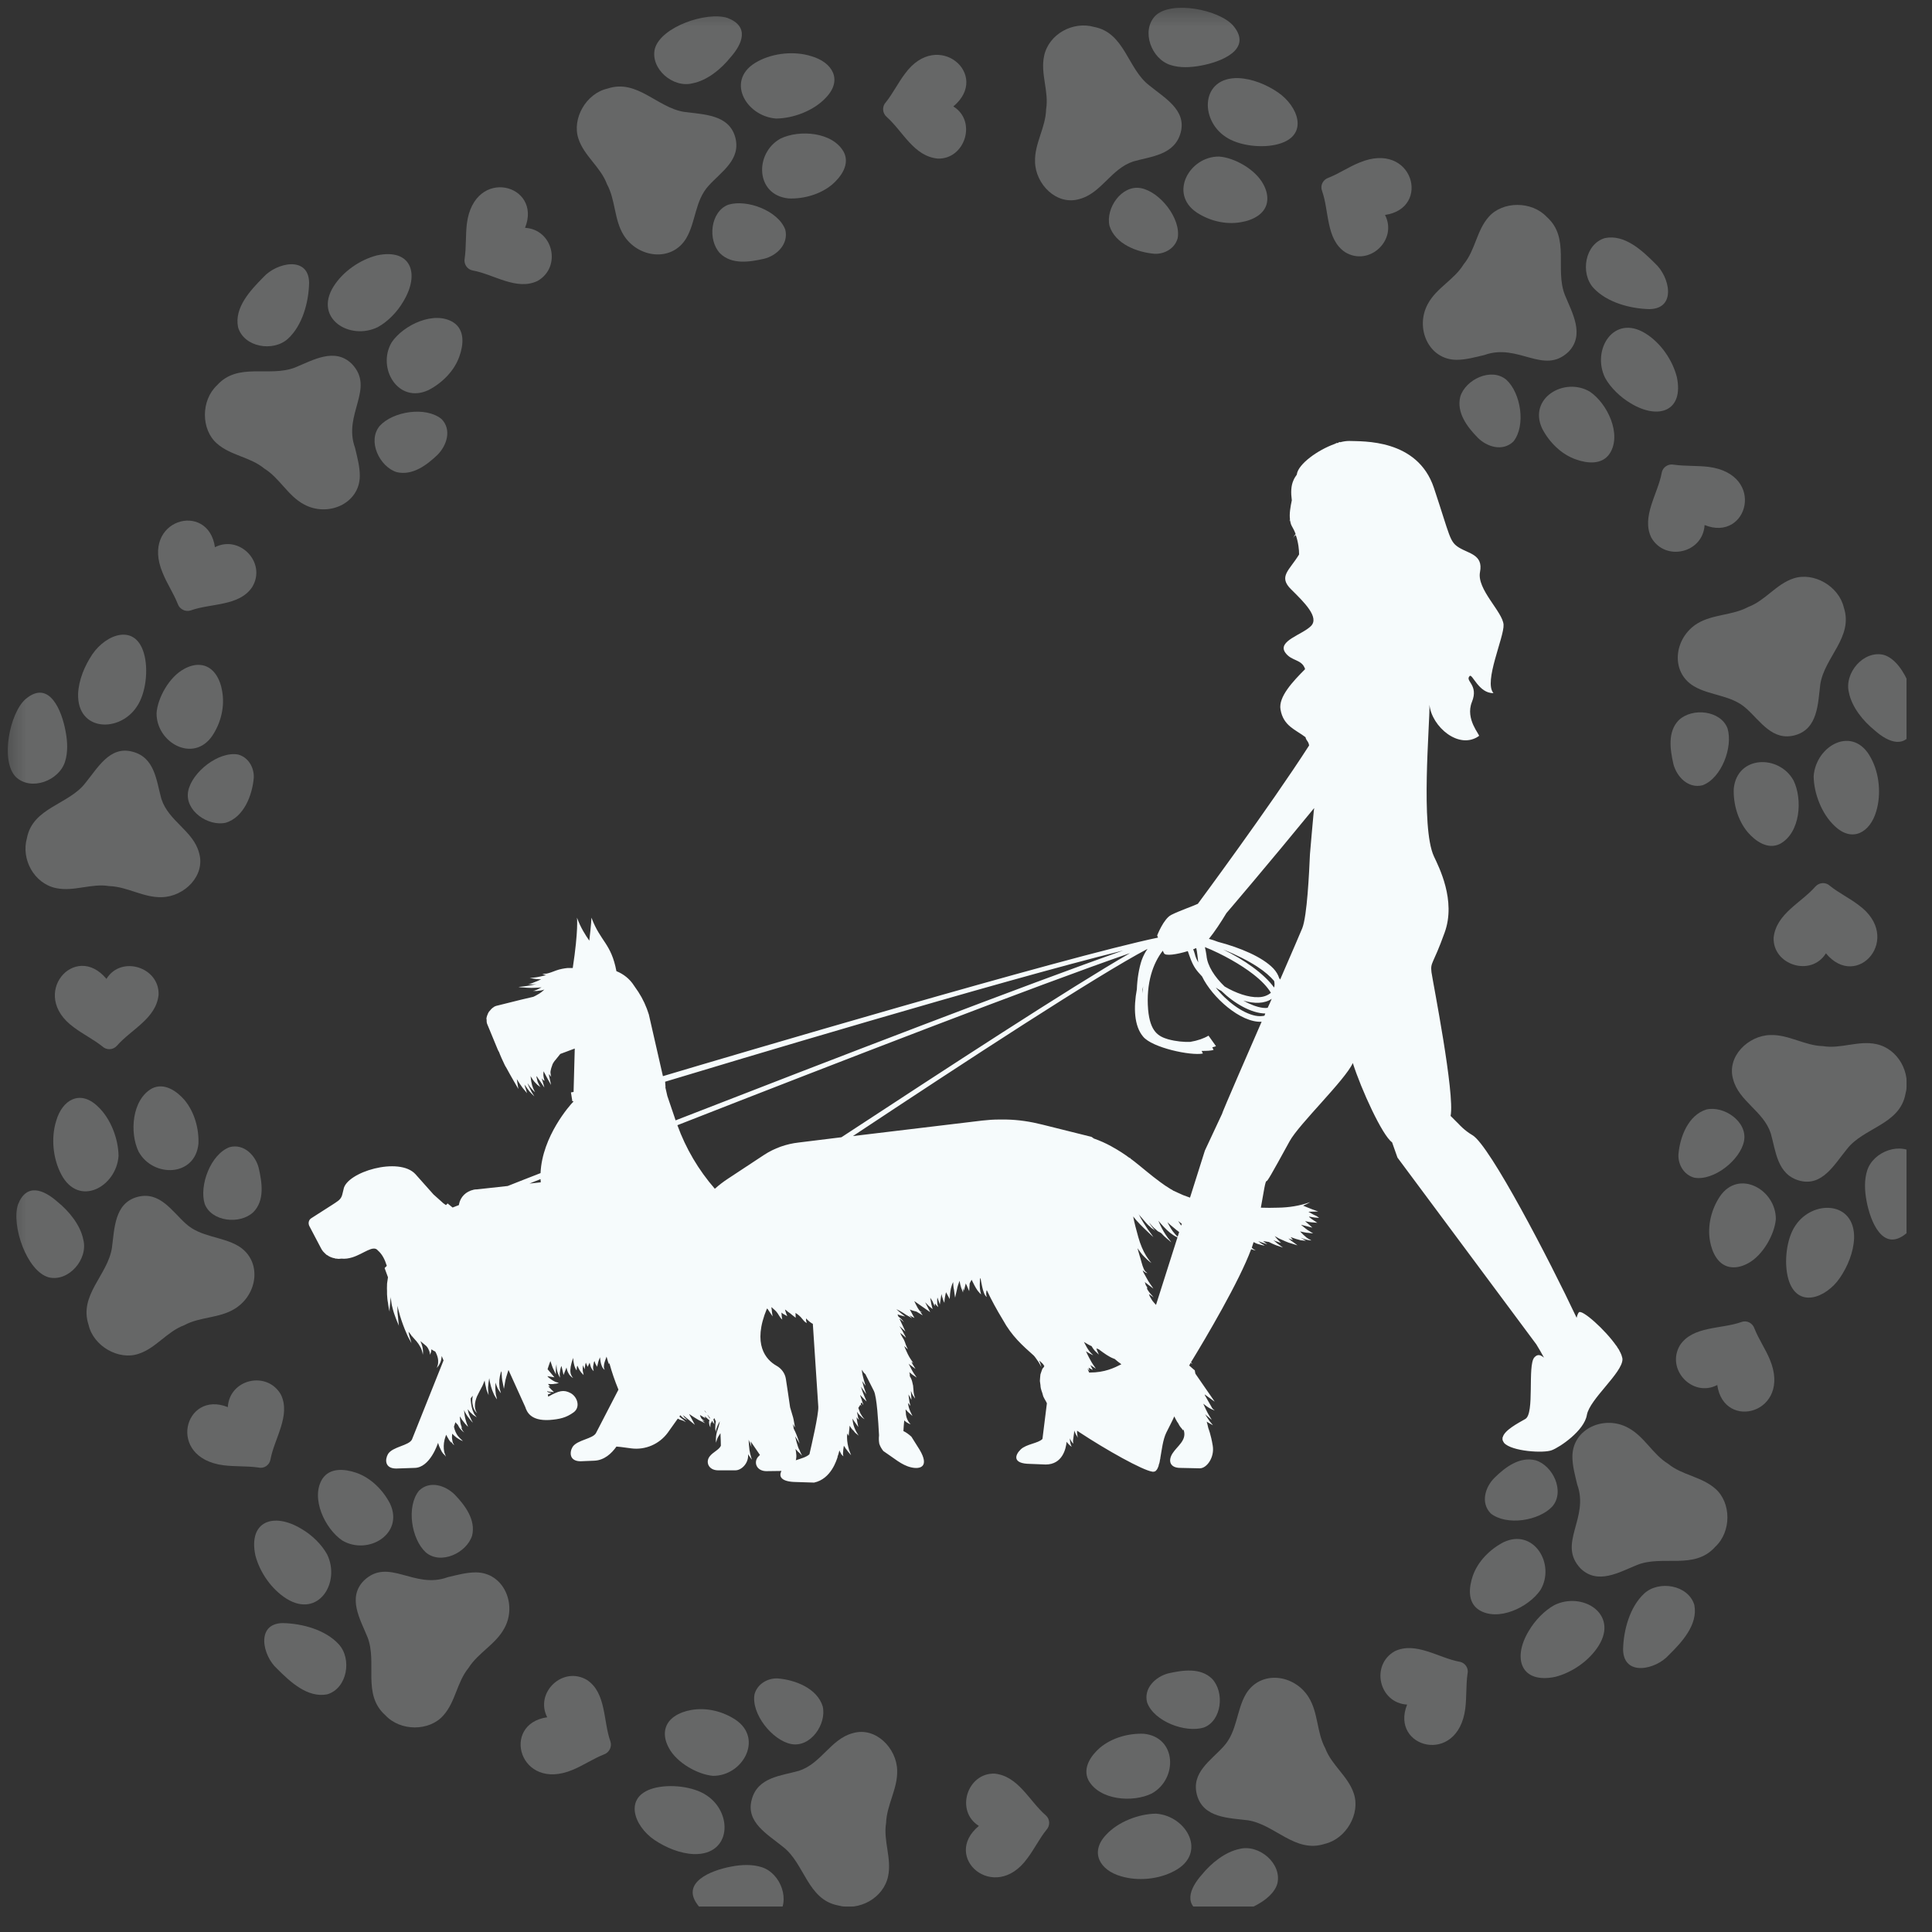 <svg xmlns="http://www.w3.org/2000/svg" xmlns:xlink="http://www.w3.org/1999/xlink" width="50" zoomAndPan="magnify" viewBox="0 0 37.5 37.5" height="50" preserveAspectRatio="xMidYMid meet" version="1.0"><rect x="0" y="0" width="37.5" height="37.5" fill="#333333" stroke="none"/><defs><filter x="0%" y="0%" width="100%" height="100%" id="ebda56e2d9"><feColorMatrix values="0 0 0 0 1 0 0 0 0 1 0 0 0 0 1 0 0 0 1 0" color-interpolation-filters="sRGB"/></filter><clipPath id="5209d61744"><path d="M 5.992 8.559 L 31.492 8.559 L 31.492 28.777 L 5.992 28.777 Z M 5.992 8.559 " clip-rule="nonzero"/></clipPath><clipPath id="c2e7b5ed59"><path d="M 0 0 L 37.008 0 L 37.008 37.008 L 0 37.008 Z M 0 0 " clip-rule="nonzero"/></clipPath><mask id="380c4134ab"><g filter="url(#ebda56e2d9)"><rect x="-3.75" width="45" fill="#000000" y="-3.75" height="45" fill-opacity="0.26"/></g></mask><clipPath id="d23cb9d768"><path d="M 33 20 L 37.008 20 L 37.008 23 L 33 23 Z M 33 20 " clip-rule="nonzero"/></clipPath><clipPath id="a936b68f8a"><path d="M 36 22 L 37.008 22 L 37.008 25 L 36 25 Z M 36 22 " clip-rule="nonzero"/></clipPath><clipPath id="b501859241"><path d="M 23 35 L 25 35 L 25 37.008 L 23 37.008 Z M 23 35 " clip-rule="nonzero"/></clipPath><clipPath id="d6bfc069e2"><path d="M 14 33 L 18 33 L 18 37.008 L 14 37.008 Z M 14 33 " clip-rule="nonzero"/></clipPath><clipPath id="b9ae6ebd85"><path d="M 13 36 L 16 36 L 16 37.008 L 13 37.008 Z M 13 36 " clip-rule="nonzero"/></clipPath><clipPath id="7fd4022864"><path d="M 35 12 L 37.008 12 L 37.008 15 L 35 15 Z M 35 12 " clip-rule="nonzero"/></clipPath><clipPath id="e833765d9d"><rect x="0" width="38" y="0" height="38"/></clipPath></defs><g clip-path="url(#5209d61744)"><path fill="#f6fbfc" d="M 31.48 26.328 C 31.48 26.32 31.477 26.312 31.473 26.305 C 31.469 26.293 31.465 26.277 31.457 26.266 C 31.453 26.254 31.449 26.246 31.441 26.234 C 31.434 26.223 31.43 26.207 31.422 26.195 C 31.414 26.184 31.406 26.172 31.398 26.16 C 31.391 26.148 31.383 26.137 31.375 26.121 L 31.375 26.125 C 31.156 25.809 30.703 25.406 30.645 25.473 C 30.629 25.492 30.613 25.531 30.602 25.578 C 30.078 24.465 28.918 22.234 28.582 22.035 C 28.422 21.941 28.32 21.824 28.32 21.824 L 28.156 21.66 C 28.242 21.23 27.812 19.062 27.785 18.871 C 27.762 18.668 27.812 18.738 28.039 18.105 C 28.27 17.477 27.922 16.816 27.832 16.621 C 27.57 16.055 27.754 14.062 27.746 13.68 C 27.789 14.105 28.32 14.562 28.707 14.285 C 28.734 14.27 28.434 13.961 28.57 13.625 C 28.707 13.289 28.426 13.219 28.527 13.121 C 28.578 13.07 28.703 13.461 28.988 13.453 C 28.793 13.234 29.199 12.363 29.184 12.125 C 29.168 11.875 28.66 11.438 28.727 11.102 C 28.793 10.766 28.508 10.746 28.32 10.629 C 28.133 10.512 28.152 10.43 27.832 9.469 C 27.512 8.512 26.445 8.57 26.188 8.559 C 26.137 8.559 26.082 8.566 26.02 8.582 C 26.008 8.582 25.996 8.582 25.988 8.582 C 25.984 8.586 25.98 8.59 25.973 8.598 C 25.965 8.598 25.953 8.598 25.945 8.598 C 25.945 8.598 25.93 8.605 25.906 8.617 C 25.578 8.734 25.203 9.004 25.172 9.203 C 25.172 9.207 25.172 9.207 25.172 9.211 C 25.148 9.246 25.125 9.277 25.109 9.316 C 25.055 9.43 25.055 9.566 25.074 9.711 C 25.047 9.836 25.023 9.977 25.039 10.086 C 25.031 10.098 25.027 10.105 25.027 10.105 C 25.027 10.105 25.031 10.102 25.039 10.098 C 25.047 10.137 25.055 10.176 25.07 10.203 C 25.102 10.258 25.129 10.312 25.148 10.367 C 25.121 10.395 25.105 10.426 25.102 10.449 C 25.109 10.418 25.129 10.398 25.152 10.387 C 25.203 10.535 25.215 10.676 25.215 10.754 C 25.215 10.758 25.215 10.762 25.215 10.762 C 25.027 11.074 24.805 11.188 25.062 11.441 C 25.32 11.695 25.613 11.984 25.445 12.152 C 25.277 12.32 24.793 12.441 24.945 12.664 C 25.066 12.84 25.27 12.789 25.332 12.988 C 25.098 13.223 24.809 13.527 24.855 13.773 C 24.91 14.094 25.152 14.164 25.34 14.309 C 25.355 14.383 25.395 14.379 25.41 14.469 C 24.648 15.656 23.25 17.543 23.25 17.543 C 23.191 17.574 22.887 17.68 22.734 17.758 C 22.586 17.832 22.461 18.156 22.461 18.156 C 22.461 18.156 22.465 18.172 22.477 18.199 C 20.703 18.566 14.062 20.531 12.871 20.887 L 12.867 20.887 L 12.594 19.691 C 12.547 19.539 12.48 19.391 12.391 19.254 L 12.305 19.129 C 12.223 19 12.102 18.906 11.969 18.852 C 11.965 18.852 11.965 18.852 11.965 18.852 C 11.863 18.309 11.656 18.281 11.48 17.812 C 11.48 17.812 11.477 17.934 11.438 18.258 C 11.359 18.141 11.277 18.02 11.199 17.812 C 11.199 17.812 11.23 18.047 11.117 18.789 C 11.102 18.789 11.066 18.789 11.016 18.789 C 10.984 18.793 10.945 18.797 10.91 18.805 C 10.871 18.812 10.832 18.824 10.797 18.836 C 10.727 18.863 10.664 18.887 10.609 18.898 C 10.586 18.898 10.562 18.902 10.547 18.902 C 10.531 18.902 10.523 18.902 10.523 18.902 C 10.523 18.902 10.531 18.906 10.547 18.91 C 10.559 18.918 10.578 18.922 10.602 18.926 C 10.531 18.945 10.465 18.961 10.41 18.969 C 10.336 18.98 10.281 18.984 10.281 18.984 C 10.281 18.984 10.332 18.992 10.414 19.004 C 10.438 19.004 10.469 19.008 10.504 19.008 C 10.449 19.035 10.402 19.055 10.359 19.07 C 10.328 19.086 10.301 19.09 10.281 19.098 C 10.258 19.105 10.246 19.105 10.246 19.105 C 10.246 19.105 10.262 19.105 10.281 19.105 C 10.301 19.105 10.332 19.109 10.367 19.105 C 10.383 19.102 10.402 19.102 10.418 19.098 C 10.352 19.117 10.285 19.129 10.23 19.137 C 10.18 19.145 10.137 19.148 10.109 19.152 C 10.078 19.156 10.062 19.156 10.062 19.156 C 10.062 19.156 10.078 19.16 10.109 19.164 C 10.137 19.164 10.18 19.168 10.23 19.172 C 10.281 19.176 10.344 19.176 10.41 19.172 C 10.441 19.172 10.477 19.168 10.512 19.164 C 10.504 19.168 10.496 19.172 10.488 19.176 C 10.473 19.184 10.457 19.191 10.445 19.199 C 10.418 19.215 10.391 19.219 10.375 19.227 C 10.355 19.23 10.344 19.234 10.344 19.234 C 10.344 19.234 10.355 19.234 10.375 19.234 C 10.395 19.234 10.422 19.238 10.453 19.23 C 10.473 19.23 10.488 19.227 10.508 19.223 C 10.516 19.223 10.523 19.219 10.527 19.219 C 10.539 19.215 10.555 19.211 10.566 19.207 C 10.527 19.246 10.48 19.281 10.434 19.305 C 10.406 19.32 10.383 19.336 10.352 19.348 L 10.105 19.406 L 9.664 19.516 C 9.641 19.52 9.617 19.527 9.594 19.539 C 9.582 19.547 9.578 19.555 9.566 19.559 C 9.559 19.566 9.547 19.574 9.539 19.582 C 9.52 19.602 9.504 19.621 9.488 19.641 C 9.484 19.652 9.477 19.66 9.473 19.668 C 9.457 19.703 9.445 19.738 9.441 19.773 C 9.441 19.777 9.445 19.785 9.445 19.789 C 9.445 19.816 9.445 19.844 9.453 19.867 C 9.457 19.879 9.461 19.891 9.465 19.898 L 9.477 19.926 L 9.664 20.379 C 9.668 20.391 9.676 20.398 9.68 20.41 C 9.68 20.41 9.68 20.414 9.684 20.414 C 9.711 20.488 9.754 20.582 9.797 20.672 C 9.805 20.684 9.809 20.695 9.816 20.707 C 9.816 20.707 9.816 20.711 9.82 20.711 C 9.914 20.887 10.062 21.137 10.062 21.137 C 10.062 21.137 10.047 21.055 10.031 20.945 C 10.07 21.012 10.113 21.07 10.145 21.117 C 10.172 21.148 10.195 21.176 10.207 21.191 C 10.223 21.211 10.23 21.219 10.23 21.219 C 10.23 21.219 10.227 21.207 10.219 21.184 C 10.215 21.16 10.203 21.133 10.191 21.094 C 10.188 21.078 10.184 21.066 10.18 21.051 C 10.195 21.07 10.207 21.09 10.219 21.105 C 10.238 21.137 10.262 21.16 10.277 21.184 C 10.297 21.203 10.312 21.223 10.328 21.238 C 10.352 21.262 10.371 21.277 10.371 21.281 C 10.371 21.277 10.359 21.258 10.34 21.23 C 10.328 21.211 10.316 21.191 10.305 21.168 C 10.289 21.141 10.277 21.113 10.262 21.082 C 10.254 21.062 10.246 21.043 10.238 21.023 C 10.254 21.047 10.27 21.066 10.281 21.086 C 10.309 21.125 10.336 21.152 10.355 21.172 C 10.375 21.188 10.387 21.199 10.387 21.199 C 10.387 21.199 10.379 21.188 10.367 21.164 C 10.355 21.141 10.34 21.105 10.328 21.066 C 10.316 21.02 10.305 20.961 10.301 20.902 C 10.305 20.906 10.305 20.91 10.305 20.91 C 10.305 20.91 10.301 20.902 10.297 20.895 C 10.297 20.891 10.297 20.887 10.297 20.887 C 10.328 20.938 10.359 20.984 10.391 21.016 C 10.418 21.047 10.445 21.07 10.465 21.082 C 10.48 21.094 10.492 21.102 10.492 21.102 C 10.492 21.102 10.484 21.094 10.473 21.074 C 10.461 21.055 10.449 21.023 10.434 20.992 C 10.426 20.961 10.418 20.926 10.41 20.891 C 10.414 20.898 10.418 20.902 10.422 20.902 C 10.422 20.902 10.418 20.895 10.414 20.887 C 10.414 20.887 10.414 20.887 10.414 20.883 C 10.434 20.918 10.457 20.949 10.477 20.977 C 10.531 21.059 10.566 21.109 10.566 21.109 C 10.566 21.109 10.551 21.047 10.523 20.957 C 10.52 20.949 10.52 20.938 10.516 20.93 C 10.543 20.961 10.559 20.98 10.559 20.98 C 10.559 20.98 10.559 20.977 10.555 20.961 C 10.562 20.973 10.57 20.98 10.57 20.98 C 10.57 20.98 10.566 20.969 10.562 20.949 C 10.555 20.93 10.551 20.902 10.547 20.871 C 10.547 20.848 10.547 20.82 10.551 20.793 C 10.574 20.836 10.594 20.875 10.613 20.91 C 10.664 21 10.695 21.059 10.695 21.059 C 10.695 21.059 10.684 20.992 10.66 20.895 C 10.66 20.879 10.656 20.863 10.652 20.848 C 10.664 20.859 10.672 20.871 10.68 20.879 C 10.691 20.895 10.699 20.902 10.699 20.902 C 10.699 20.902 10.695 20.895 10.691 20.875 C 10.691 20.859 10.684 20.836 10.684 20.809 C 10.684 20.797 10.691 20.77 10.699 20.734 C 10.707 20.707 10.719 20.68 10.727 20.652 C 10.742 20.625 10.758 20.598 10.781 20.574 C 10.812 20.535 10.848 20.492 10.875 20.457 L 11.156 20.352 L 11.133 21.195 L 11.082 21.203 L 11.109 21.375 C 11.117 21.375 11.121 21.375 11.129 21.375 L 11.129 21.383 C 11.066 21.445 10.523 22.055 10.492 22.77 C 10.266 22.859 10.051 22.941 9.855 23.02 L 9.254 23.086 C 9.238 23.086 9.223 23.086 9.207 23.09 C 9.203 23.09 9.203 23.09 9.199 23.09 L 9.188 23.094 C 9.047 23.125 8.938 23.23 8.91 23.371 C 8.91 23.375 8.91 23.383 8.906 23.391 C 8.863 23.406 8.82 23.426 8.785 23.438 L 8.688 23.359 L 8.656 23.391 C 8.641 23.379 8.621 23.367 8.605 23.355 C 8.535 23.293 8.469 23.234 8.414 23.184 C 8.316 23.074 8.203 22.949 8.066 22.793 C 7.75 22.441 6.719 22.75 6.668 23.086 L 6.648 23.168 C 6.629 23.258 6.59 23.293 6.512 23.344 L 6.465 23.375 L 6.043 23.645 C 5.992 23.676 5.977 23.742 6.004 23.797 L 6.23 24.227 C 6.238 24.238 6.242 24.25 6.25 24.262 C 6.258 24.27 6.262 24.277 6.266 24.285 C 6.273 24.293 6.281 24.301 6.289 24.309 C 6.297 24.316 6.305 24.324 6.312 24.332 C 6.32 24.336 6.324 24.344 6.332 24.352 C 6.34 24.355 6.352 24.363 6.359 24.367 C 6.375 24.379 6.395 24.391 6.414 24.398 C 6.426 24.402 6.434 24.406 6.445 24.41 C 6.461 24.414 6.477 24.422 6.492 24.422 C 6.5 24.426 6.508 24.426 6.516 24.43 C 6.523 24.43 6.531 24.43 6.543 24.43 C 6.547 24.43 6.551 24.434 6.555 24.434 C 6.582 24.434 6.602 24.434 6.625 24.43 C 6.699 24.438 6.77 24.426 6.836 24.406 C 7.062 24.336 7.246 24.156 7.336 24.273 C 7.418 24.344 7.469 24.445 7.508 24.57 L 7.465 24.613 L 7.531 24.793 C 7.531 24.789 7.531 24.789 7.531 24.789 C 7.527 24.824 7.52 24.855 7.516 24.891 C 7.512 24.91 7.512 24.93 7.512 24.949 C 7.508 24.988 7.512 25.02 7.512 25.059 C 7.512 25.078 7.512 25.102 7.512 25.121 C 7.516 25.184 7.52 25.242 7.531 25.289 C 7.535 25.34 7.547 25.383 7.551 25.414 C 7.559 25.441 7.562 25.461 7.562 25.461 C 7.562 25.461 7.562 25.441 7.562 25.414 C 7.566 25.383 7.566 25.34 7.574 25.285 C 7.574 25.25 7.582 25.211 7.586 25.172 C 7.586 25.191 7.586 25.207 7.59 25.227 C 7.594 25.262 7.598 25.297 7.605 25.332 C 7.613 25.363 7.621 25.398 7.629 25.426 C 7.645 25.488 7.668 25.543 7.684 25.59 C 7.703 25.641 7.719 25.676 7.73 25.703 C 7.738 25.723 7.742 25.734 7.746 25.742 L 7.746 25.738 L 7.742 25.738 C 7.742 25.723 7.734 25.664 7.727 25.582 C 7.723 25.531 7.711 25.477 7.715 25.414 L 7.715 25.344 C 7.723 25.383 7.73 25.418 7.742 25.457 C 7.754 25.512 7.773 25.566 7.789 25.617 C 7.793 25.629 7.797 25.641 7.801 25.652 C 7.816 25.699 7.836 25.746 7.852 25.789 C 7.852 25.793 7.852 25.793 7.852 25.793 C 7.852 25.793 7.855 25.793 7.855 25.797 C 7.867 25.828 7.883 25.863 7.895 25.891 C 7.918 25.949 7.945 25.992 7.961 26.023 C 7.977 26.055 7.988 26.074 7.988 26.074 C 7.988 26.074 7.98 26.055 7.973 26.02 C 7.965 25.984 7.945 25.938 7.934 25.879 C 7.934 25.867 7.93 25.855 7.93 25.848 C 7.949 25.871 7.965 25.895 7.984 25.918 L 7.98 25.922 C 7.984 25.922 7.988 25.926 7.992 25.93 C 8.059 26.004 8.117 26.066 8.152 26.133 C 8.18 26.176 8.191 26.219 8.199 26.25 C 8.203 26.277 8.207 26.297 8.207 26.297 C 8.207 26.297 8.207 26.277 8.211 26.25 C 8.211 26.215 8.207 26.168 8.191 26.113 C 8.184 26.09 8.172 26.059 8.16 26.031 C 8.195 26.062 8.234 26.094 8.273 26.125 C 8.301 26.152 8.316 26.184 8.328 26.215 C 8.34 26.238 8.34 26.258 8.344 26.273 C 8.344 26.289 8.344 26.297 8.344 26.297 C 8.344 26.297 8.348 26.289 8.355 26.273 C 8.359 26.262 8.371 26.238 8.371 26.211 C 8.371 26.203 8.371 26.199 8.375 26.191 C 8.398 26.207 8.422 26.223 8.449 26.234 C 8.48 26.289 8.5 26.348 8.504 26.398 C 8.504 26.41 8.504 26.422 8.504 26.434 C 8.504 26.453 8.504 26.469 8.5 26.48 C 8.496 26.496 8.496 26.508 8.488 26.52 C 8.484 26.539 8.48 26.551 8.48 26.551 C 8.48 26.551 8.488 26.543 8.5 26.523 C 8.508 26.516 8.516 26.504 8.523 26.492 C 8.531 26.477 8.539 26.461 8.547 26.445 C 8.562 26.41 8.57 26.367 8.574 26.32 L 8.609 26.406 L 7.996 27.941 C 7.934 28.062 7.621 28.078 7.531 28.223 C 7.469 28.332 7.469 28.504 7.691 28.504 L 8.043 28.492 C 8.348 28.492 8.5 28.012 8.5 28.012 L 8.504 28.008 C 8.516 28.055 8.535 28.098 8.555 28.137 C 8.562 28.156 8.574 28.172 8.582 28.188 C 8.602 28.219 8.625 28.234 8.637 28.25 C 8.648 28.266 8.656 28.273 8.656 28.273 C 8.656 28.273 8.652 28.262 8.645 28.246 C 8.641 28.227 8.625 28.203 8.621 28.172 C 8.609 28.109 8.609 28.023 8.629 27.945 C 8.637 27.914 8.648 27.879 8.66 27.848 C 8.672 27.875 8.688 27.902 8.703 27.926 C 8.715 27.953 8.734 27.969 8.742 27.984 C 8.754 27.996 8.758 28.004 8.758 28.004 C 8.758 28.004 8.758 27.996 8.754 27.98 C 8.785 28.031 8.816 28.051 8.816 28.051 C 8.816 28.051 8.812 28.039 8.801 28.023 C 8.789 28.004 8.781 27.977 8.777 27.941 C 8.77 27.906 8.773 27.867 8.777 27.828 C 8.805 27.855 8.832 27.883 8.859 27.902 C 8.895 27.926 8.926 27.945 8.949 27.957 C 8.973 27.965 8.984 27.973 8.984 27.973 C 8.984 27.973 8.977 27.961 8.957 27.945 C 8.938 27.93 8.914 27.902 8.887 27.871 C 8.855 27.828 8.824 27.762 8.812 27.695 C 8.812 27.691 8.812 27.691 8.812 27.691 C 8.82 27.66 8.832 27.633 8.84 27.605 C 8.855 27.625 8.871 27.641 8.887 27.656 C 8.887 27.66 8.891 27.668 8.895 27.672 C 8.918 27.723 8.953 27.754 8.973 27.777 C 8.996 27.793 9.012 27.805 9.012 27.805 C 9.012 27.805 9 27.793 8.98 27.77 C 8.973 27.75 8.961 27.73 8.949 27.707 C 8.961 27.711 8.965 27.719 8.969 27.719 C 8.965 27.715 8.957 27.688 8.945 27.652 C 8.934 27.617 8.93 27.559 8.926 27.508 C 8.926 27.504 8.926 27.496 8.926 27.492 C 8.953 27.539 8.98 27.578 9.008 27.609 C 9.027 27.637 9.051 27.656 9.062 27.672 C 9.078 27.684 9.086 27.695 9.086 27.695 C 9.086 27.695 9.082 27.684 9.074 27.664 C 9.066 27.645 9.055 27.621 9.047 27.59 C 9.027 27.527 9.012 27.449 9.008 27.367 C 9.023 27.414 9.051 27.453 9.07 27.484 C 9.102 27.527 9.129 27.559 9.148 27.582 C 9.16 27.598 9.172 27.605 9.176 27.613 C 9.176 27.605 9.168 27.594 9.156 27.574 C 9.145 27.547 9.125 27.512 9.109 27.465 C 9.094 27.43 9.086 27.391 9.078 27.352 C 9.105 27.387 9.129 27.418 9.16 27.441 C 9.184 27.469 9.211 27.48 9.227 27.492 C 9.246 27.504 9.254 27.512 9.254 27.512 C 9.254 27.512 9.25 27.504 9.234 27.484 C 9.223 27.469 9.203 27.449 9.191 27.414 C 9.16 27.355 9.145 27.266 9.137 27.18 C 9.137 27.168 9.137 27.152 9.137 27.141 L 9.176 27.09 C 9.164 27.156 9.164 27.223 9.176 27.273 C 9.184 27.328 9.211 27.371 9.227 27.395 C 9.25 27.418 9.262 27.43 9.262 27.43 C 9.262 27.43 9.254 27.414 9.238 27.391 C 9.227 27.359 9.215 27.32 9.219 27.27 C 9.219 27.223 9.234 27.164 9.258 27.105 C 9.285 27.051 9.316 26.988 9.352 26.922 C 9.371 26.891 9.383 26.852 9.398 26.816 C 9.402 26.809 9.406 26.801 9.406 26.793 C 9.414 26.844 9.422 26.895 9.434 26.934 C 9.441 26.98 9.457 27.016 9.469 27.043 C 9.48 27.066 9.484 27.082 9.484 27.082 C 9.484 27.082 9.484 27.066 9.48 27.039 C 9.477 27.012 9.473 26.977 9.473 26.93 C 9.477 26.879 9.484 26.816 9.496 26.75 C 9.512 26.863 9.543 26.969 9.578 27.043 C 9.594 27.086 9.617 27.113 9.629 27.137 C 9.637 27.152 9.645 27.16 9.648 27.164 C 9.645 27.16 9.641 27.148 9.641 27.133 C 9.637 27.105 9.621 27.074 9.621 27.031 C 9.613 26.977 9.613 26.91 9.617 26.836 C 9.629 26.871 9.641 26.906 9.652 26.93 C 9.668 26.969 9.691 26.996 9.703 27.016 C 9.715 27.031 9.719 27.039 9.723 27.043 C 9.723 27.039 9.719 27.027 9.715 27.012 C 9.711 26.988 9.695 26.957 9.695 26.918 C 9.684 26.84 9.691 26.738 9.719 26.645 C 9.723 26.633 9.73 26.621 9.734 26.613 C 9.738 26.699 9.742 26.781 9.758 26.84 C 9.773 26.91 9.781 26.957 9.781 26.957 C 9.781 26.957 9.789 26.91 9.801 26.84 C 9.809 26.773 9.84 26.684 9.867 26.598 C 9.867 26.594 9.867 26.594 9.871 26.594 L 10.195 27.309 C 10.227 27.406 10.301 27.582 10.664 27.562 C 10.867 27.547 10.992 27.516 11.133 27.414 C 11.27 27.316 11.211 27.113 11.074 27.039 C 10.941 26.969 10.848 26.992 10.641 27.109 L 10.633 27.066 C 10.637 27.066 10.637 27.066 10.641 27.066 C 10.68 27.051 10.703 27.035 10.703 27.035 C 10.703 27.035 10.672 27.035 10.641 27.023 C 10.633 27.02 10.629 27.016 10.621 27.012 L 10.621 27.004 C 10.645 27.012 10.668 27.012 10.688 27.016 C 10.727 27.02 10.754 27.02 10.754 27.02 C 10.754 27.02 10.734 27.004 10.707 26.977 C 10.688 26.957 10.664 26.934 10.641 26.906 C 10.664 26.91 10.68 26.914 10.68 26.914 C 10.68 26.914 10.66 26.895 10.637 26.863 C 10.688 26.867 10.734 26.867 10.77 26.859 C 10.797 26.859 10.812 26.852 10.828 26.848 C 10.84 26.844 10.848 26.84 10.848 26.84 C 10.848 26.84 10.84 26.84 10.828 26.836 C 10.812 26.832 10.797 26.828 10.777 26.82 C 10.734 26.801 10.688 26.77 10.645 26.734 C 10.637 26.727 10.629 26.719 10.625 26.711 C 10.699 26.723 10.762 26.734 10.762 26.734 C 10.762 26.734 10.699 26.66 10.633 26.582 C 10.633 26.582 10.629 26.578 10.629 26.574 C 10.645 26.527 10.66 26.477 10.68 26.426 C 10.684 26.422 10.684 26.422 10.684 26.418 C 10.707 26.484 10.723 26.547 10.75 26.594 C 10.773 26.641 10.789 26.676 10.789 26.676 C 10.789 26.676 10.789 26.637 10.789 26.586 C 10.789 26.555 10.793 26.52 10.801 26.48 C 10.801 26.543 10.809 26.598 10.824 26.641 C 10.832 26.672 10.848 26.695 10.855 26.715 C 10.863 26.73 10.871 26.742 10.871 26.742 C 10.871 26.742 10.867 26.73 10.867 26.711 C 10.867 26.691 10.859 26.668 10.867 26.637 C 10.871 26.598 10.879 26.555 10.898 26.512 C 10.922 26.609 10.938 26.688 10.938 26.688 C 10.938 26.688 10.965 26.621 10.996 26.543 C 11.004 26.586 11.016 26.625 11.035 26.656 C 11.07 26.719 11.113 26.742 11.125 26.746 C 11.121 26.742 11.113 26.734 11.105 26.723 C 11.094 26.703 11.078 26.676 11.074 26.645 C 11.062 26.574 11.082 26.484 11.113 26.391 C 11.117 26.379 11.121 26.367 11.125 26.355 L 11.125 26.363 C 11.129 26.426 11.141 26.488 11.156 26.531 C 11.172 26.574 11.191 26.598 11.191 26.598 C 11.195 26.598 11.191 26.57 11.199 26.527 C 11.199 26.523 11.203 26.516 11.207 26.508 C 11.227 26.555 11.25 26.598 11.273 26.629 C 11.285 26.648 11.305 26.664 11.312 26.672 C 11.324 26.684 11.328 26.691 11.328 26.691 C 11.328 26.691 11.328 26.684 11.324 26.668 C 11.32 26.652 11.316 26.637 11.312 26.613 C 11.309 26.578 11.309 26.539 11.316 26.496 C 11.316 26.496 11.316 26.5 11.316 26.5 C 11.336 26.547 11.348 26.578 11.348 26.578 C 11.348 26.578 11.352 26.547 11.359 26.496 C 11.359 26.484 11.367 26.469 11.371 26.449 C 11.391 26.496 11.406 26.531 11.406 26.531 C 11.406 26.531 11.422 26.496 11.445 26.449 C 11.453 26.48 11.461 26.512 11.469 26.535 C 11.492 26.59 11.523 26.613 11.523 26.613 C 11.527 26.613 11.508 26.578 11.512 26.527 C 11.516 26.504 11.52 26.473 11.527 26.441 C 11.531 26.434 11.535 26.426 11.539 26.418 C 11.547 26.438 11.551 26.457 11.559 26.473 C 11.578 26.508 11.59 26.531 11.59 26.531 C 11.59 26.531 11.594 26.504 11.605 26.469 C 11.609 26.434 11.629 26.387 11.645 26.344 C 11.652 26.406 11.66 26.465 11.68 26.512 C 11.691 26.543 11.707 26.562 11.719 26.574 C 11.727 26.582 11.734 26.586 11.738 26.586 C 11.734 26.582 11.715 26.551 11.723 26.504 C 11.723 26.461 11.75 26.398 11.773 26.332 C 11.793 26.406 11.812 26.465 11.816 26.469 L 11.816 26.473 L 11.82 26.473 C 11.824 26.473 11.828 26.473 11.832 26.473 C 11.875 26.629 11.93 26.793 12.004 26.973 L 11.57 27.812 C 11.512 27.93 11.203 27.945 11.113 28.086 C 11.051 28.191 11.051 28.363 11.27 28.363 L 11.535 28.352 C 11.73 28.344 11.871 28.211 11.965 28.078 L 12.051 28.086 L 12.254 28.113 C 12.527 28.148 12.797 28.031 12.961 27.809 L 13.156 27.535 C 13.172 27.543 13.184 27.551 13.195 27.555 C 13.234 27.566 13.262 27.574 13.281 27.586 C 13.297 27.594 13.305 27.605 13.309 27.605 C 13.309 27.605 13.301 27.59 13.285 27.578 C 13.27 27.559 13.242 27.543 13.215 27.52 C 13.203 27.512 13.195 27.504 13.188 27.496 L 13.203 27.469 C 13.211 27.477 13.215 27.48 13.219 27.484 C 13.238 27.5 13.25 27.516 13.266 27.523 C 13.281 27.535 13.297 27.543 13.309 27.547 C 13.324 27.559 13.336 27.562 13.34 27.566 C 13.336 27.562 13.328 27.551 13.316 27.539 C 13.305 27.531 13.297 27.52 13.281 27.508 C 13.273 27.496 13.266 27.48 13.254 27.465 C 13.367 27.559 13.477 27.648 13.488 27.656 C 13.48 27.645 13.434 27.551 13.375 27.445 C 13.441 27.492 13.508 27.531 13.559 27.562 C 13.637 27.602 13.688 27.625 13.688 27.625 C 13.688 27.625 13.664 27.605 13.625 27.57 C 13.637 27.574 13.645 27.578 13.648 27.578 C 13.668 27.578 13.676 27.574 13.68 27.574 C 13.676 27.574 13.668 27.574 13.652 27.566 C 13.637 27.559 13.617 27.539 13.605 27.516 C 13.598 27.5 13.59 27.484 13.586 27.465 C 13.645 27.5 13.691 27.527 13.691 27.527 C 13.691 27.527 13.684 27.512 13.676 27.488 C 13.688 27.5 13.699 27.508 13.715 27.52 C 13.715 27.52 13.715 27.523 13.715 27.523 C 13.715 27.523 13.715 27.52 13.715 27.52 C 13.734 27.539 13.754 27.555 13.77 27.566 C 13.766 27.578 13.766 27.59 13.762 27.598 C 13.762 27.621 13.766 27.645 13.77 27.66 C 13.777 27.691 13.793 27.703 13.793 27.703 C 13.793 27.703 13.785 27.684 13.789 27.656 C 13.789 27.641 13.793 27.629 13.801 27.609 C 13.805 27.605 13.805 27.605 13.809 27.602 C 13.82 27.613 13.832 27.621 13.832 27.621 C 13.832 27.621 13.824 27.609 13.812 27.594 C 13.816 27.59 13.816 27.586 13.816 27.582 C 13.82 27.582 13.82 27.582 13.82 27.578 C 13.844 27.613 13.863 27.641 13.867 27.645 C 13.867 27.637 13.859 27.598 13.848 27.547 C 13.852 27.543 13.859 27.535 13.867 27.527 C 13.879 27.555 13.887 27.578 13.895 27.594 C 13.883 27.652 13.883 27.703 13.883 27.738 C 13.891 27.777 13.895 27.797 13.895 27.797 C 13.895 27.797 13.895 27.777 13.902 27.742 C 13.914 27.707 13.93 27.66 13.961 27.605 C 13.965 27.602 13.969 27.594 13.973 27.59 C 13.973 27.594 13.973 27.598 13.969 27.602 C 13.957 27.668 13.934 27.738 13.914 27.797 C 13.898 27.859 13.895 27.914 13.895 27.949 C 13.898 27.984 13.898 28.004 13.898 28.004 C 13.898 28.004 13.902 27.984 13.914 27.949 C 13.922 27.918 13.945 27.875 13.977 27.828 C 13.98 27.824 13.98 27.82 13.984 27.82 C 13.988 27.918 13.992 28.004 13.992 28.062 C 13.957 28.141 13.84 28.184 13.777 28.266 C 13.691 28.371 13.746 28.535 13.934 28.539 L 14.273 28.539 C 14.395 28.539 14.535 28.398 14.52 28.227 C 14.523 28.23 14.523 28.234 14.527 28.238 C 14.539 28.258 14.551 28.273 14.562 28.289 C 14.582 28.316 14.594 28.332 14.594 28.332 C 14.594 28.332 14.59 28.312 14.578 28.281 C 14.574 28.266 14.57 28.242 14.562 28.223 C 14.559 28.199 14.551 28.172 14.547 28.145 C 14.539 28.086 14.535 28.02 14.531 27.945 C 14.539 27.969 14.551 27.992 14.559 28.012 C 14.578 28.062 14.586 28.094 14.586 28.094 C 14.586 28.094 14.582 28.062 14.574 28.004 C 14.574 27.996 14.57 27.984 14.57 27.977 L 14.746 28.234 C 14.746 28.238 14.75 28.238 14.75 28.242 C 14.738 28.254 14.723 28.266 14.711 28.281 C 14.625 28.387 14.684 28.551 14.871 28.555 L 15.168 28.551 C 15.113 28.656 15.156 28.762 15.453 28.766 L 15.801 28.777 C 16.133 28.707 16.238 28.336 16.258 28.281 L 16.262 28.281 C 16.262 28.273 16.262 28.273 16.258 28.281 L 16.254 28.281 C 16.266 28.25 16.281 28.207 16.293 28.152 C 16.301 28.176 16.312 28.195 16.324 28.211 C 16.324 28.215 16.324 28.215 16.324 28.219 C 16.348 28.25 16.367 28.266 16.371 28.266 C 16.371 28.262 16.359 28.238 16.363 28.203 C 16.363 28.164 16.371 28.113 16.379 28.062 C 16.395 28.082 16.406 28.102 16.418 28.121 C 16.43 28.133 16.438 28.145 16.445 28.156 C 16.488 28.211 16.52 28.246 16.52 28.246 C 16.52 28.246 16.504 28.203 16.48 28.141 C 16.461 28.074 16.441 27.988 16.441 27.902 C 16.441 27.895 16.441 27.883 16.441 27.875 C 16.441 27.855 16.445 27.84 16.449 27.824 C 16.461 27.852 16.473 27.871 16.473 27.871 C 16.473 27.871 16.48 27.777 16.492 27.672 C 16.516 27.715 16.543 27.75 16.57 27.773 C 16.594 27.809 16.621 27.828 16.641 27.844 C 16.656 27.855 16.664 27.863 16.668 27.867 C 16.664 27.859 16.656 27.852 16.648 27.836 C 16.637 27.816 16.617 27.789 16.602 27.754 C 16.574 27.695 16.551 27.617 16.547 27.535 C 16.566 27.566 16.586 27.598 16.605 27.621 C 16.637 27.668 16.66 27.699 16.66 27.699 C 16.66 27.699 16.652 27.66 16.641 27.605 C 16.637 27.578 16.629 27.543 16.625 27.508 C 16.637 27.523 16.645 27.535 16.656 27.543 C 16.668 27.555 16.676 27.559 16.676 27.559 C 16.676 27.559 16.672 27.551 16.664 27.535 C 16.656 27.523 16.652 27.5 16.648 27.473 C 16.645 27.453 16.637 27.426 16.633 27.402 C 16.645 27.418 16.652 27.43 16.664 27.445 C 16.68 27.465 16.695 27.477 16.711 27.492 C 16.723 27.504 16.734 27.516 16.746 27.523 C 16.77 27.539 16.781 27.547 16.781 27.547 C 16.781 27.547 16.773 27.535 16.754 27.516 C 16.746 27.504 16.734 27.492 16.727 27.477 C 16.715 27.461 16.707 27.441 16.695 27.422 C 16.684 27.395 16.672 27.363 16.66 27.328 L 16.699 27.266 C 16.715 27.285 16.723 27.293 16.723 27.293 C 16.723 27.293 16.715 27.281 16.711 27.262 C 16.711 27.258 16.707 27.254 16.707 27.25 C 16.711 27.242 16.719 27.23 16.723 27.219 C 16.742 27.246 16.754 27.266 16.758 27.273 C 16.758 27.266 16.75 27.238 16.734 27.199 C 16.73 27.18 16.723 27.156 16.711 27.129 C 16.707 27.113 16.699 27.094 16.695 27.074 C 16.715 27.094 16.73 27.113 16.746 27.129 L 16.82 27.203 C 16.82 27.199 16.805 27.164 16.781 27.109 C 16.758 27.055 16.73 26.984 16.711 26.914 C 16.719 26.926 16.727 26.938 16.734 26.949 C 16.77 26.996 16.793 27.035 16.809 27.055 C 16.812 27.062 16.816 27.066 16.816 27.07 C 16.816 27.066 16.812 27.059 16.809 27.047 C 16.801 27.023 16.789 26.984 16.77 26.934 C 16.758 26.895 16.746 26.852 16.734 26.805 C 16.77 26.855 16.793 26.891 16.801 26.898 C 16.797 26.887 16.785 26.844 16.766 26.781 C 16.75 26.727 16.734 26.656 16.727 26.586 C 16.734 26.594 16.738 26.605 16.746 26.613 C 16.762 26.641 16.781 26.66 16.797 26.672 L 16.961 26.996 C 17.02 27.109 17.047 27.594 17.062 27.859 C 17.055 27.926 17.059 27.977 17.066 28.016 C 17.066 28.027 17.07 28.031 17.07 28.031 C 17.086 28.078 17.109 28.117 17.145 28.164 C 17.352 28.301 17.5 28.438 17.68 28.48 C 17.855 28.523 18.051 28.477 17.848 28.137 L 17.691 27.887 C 17.641 27.84 17.586 27.801 17.535 27.777 C 17.539 27.719 17.543 27.648 17.551 27.57 C 17.566 27.582 17.582 27.598 17.594 27.605 C 17.617 27.621 17.637 27.629 17.652 27.637 C 17.668 27.641 17.676 27.641 17.676 27.641 C 17.676 27.641 17.648 27.621 17.625 27.578 C 17.602 27.539 17.582 27.48 17.582 27.418 C 17.578 27.395 17.578 27.375 17.578 27.355 C 17.598 27.379 17.617 27.402 17.637 27.418 C 17.684 27.461 17.711 27.484 17.711 27.484 C 17.711 27.484 17.695 27.449 17.668 27.395 C 17.648 27.348 17.629 27.293 17.625 27.23 C 17.652 27.266 17.672 27.289 17.672 27.289 C 17.672 27.289 17.664 27.258 17.652 27.207 C 17.645 27.168 17.641 27.117 17.633 27.066 C 17.668 27.125 17.691 27.172 17.691 27.172 C 17.691 27.172 17.688 27.098 17.68 27 C 17.688 27.012 17.691 27.023 17.695 27.035 C 17.711 27.074 17.73 27.102 17.742 27.117 C 17.754 27.137 17.762 27.148 17.762 27.148 C 17.762 27.148 17.758 27.137 17.754 27.113 C 17.746 27.094 17.738 27.062 17.734 27.027 C 17.73 26.988 17.727 26.941 17.723 26.895 C 17.711 26.844 17.703 26.785 17.672 26.734 C 17.668 26.727 17.668 26.723 17.66 26.715 C 17.66 26.695 17.66 26.676 17.656 26.656 C 17.652 26.648 17.652 26.641 17.648 26.633 C 17.668 26.652 17.691 26.664 17.707 26.68 C 17.758 26.715 17.793 26.738 17.793 26.738 C 17.793 26.738 17.77 26.703 17.734 26.652 C 17.703 26.605 17.672 26.539 17.637 26.469 C 17.656 26.488 17.672 26.5 17.691 26.512 C 17.738 26.547 17.77 26.57 17.77 26.57 C 17.77 26.57 17.75 26.535 17.719 26.488 C 17.711 26.473 17.699 26.453 17.691 26.434 C 17.715 26.449 17.73 26.457 17.73 26.457 C 17.73 26.457 17.703 26.426 17.672 26.375 C 17.656 26.348 17.637 26.32 17.621 26.285 C 17.602 26.242 17.582 26.203 17.566 26.164 C 17.562 26.148 17.555 26.137 17.551 26.125 C 17.594 26.164 17.621 26.191 17.621 26.191 C 17.621 26.191 17.605 26.156 17.582 26.102 C 17.574 26.074 17.562 26.043 17.547 26.008 C 17.527 25.977 17.508 25.941 17.488 25.906 C 17.484 25.891 17.477 25.879 17.469 25.867 C 17.484 25.879 17.496 25.891 17.508 25.898 C 17.555 25.938 17.586 25.965 17.586 25.965 C 17.586 25.965 17.57 25.93 17.539 25.875 C 17.52 25.832 17.488 25.785 17.457 25.738 C 17.523 25.797 17.574 25.844 17.574 25.844 C 17.574 25.844 17.52 25.727 17.457 25.594 C 17.477 25.605 17.492 25.617 17.504 25.629 C 17.527 25.645 17.539 25.66 17.547 25.664 C 17.543 25.66 17.531 25.645 17.512 25.621 C 17.496 25.602 17.469 25.578 17.438 25.555 C 17.438 25.555 17.438 25.551 17.438 25.551 C 17.43 25.539 17.426 25.527 17.422 25.512 C 17.441 25.52 17.461 25.527 17.477 25.531 C 17.527 25.543 17.562 25.551 17.57 25.555 C 17.562 25.547 17.535 25.527 17.496 25.496 C 17.465 25.473 17.43 25.441 17.398 25.41 C 17.422 25.422 17.445 25.434 17.465 25.445 C 17.512 25.469 17.551 25.496 17.586 25.52 C 17.652 25.555 17.695 25.582 17.703 25.59 C 17.699 25.582 17.68 25.562 17.652 25.531 C 17.703 25.559 17.746 25.578 17.75 25.582 C 17.742 25.57 17.703 25.5 17.66 25.418 C 17.688 25.43 17.711 25.438 17.738 25.445 C 17.754 25.449 17.77 25.453 17.785 25.457 C 17.789 25.457 17.793 25.461 17.793 25.461 C 17.863 25.504 17.91 25.531 17.91 25.531 C 17.91 25.531 17.891 25.504 17.863 25.461 C 17.887 25.461 17.898 25.457 17.906 25.457 C 17.898 25.457 17.883 25.457 17.855 25.449 C 17.848 25.441 17.844 25.43 17.836 25.422 C 17.812 25.391 17.793 25.348 17.77 25.305 C 17.762 25.289 17.754 25.27 17.746 25.254 C 17.898 25.359 18.047 25.465 18.055 25.469 C 18.051 25.461 18.008 25.379 17.957 25.277 C 17.984 25.305 18.008 25.328 18.027 25.348 C 18.074 25.387 18.102 25.41 18.102 25.41 C 18.102 25.41 18.094 25.375 18.078 25.316 C 18.07 25.277 18.062 25.234 18.055 25.188 C 18.07 25.211 18.086 25.234 18.098 25.254 C 18.125 25.312 18.141 25.352 18.141 25.352 C 18.141 25.352 18.145 25.332 18.148 25.301 C 18.164 25.32 18.176 25.34 18.188 25.348 C 18.203 25.363 18.211 25.371 18.211 25.371 C 18.211 25.371 18.207 25.359 18.203 25.34 C 18.195 25.324 18.191 25.297 18.191 25.266 C 18.188 25.242 18.191 25.215 18.195 25.184 C 18.223 25.266 18.242 25.32 18.242 25.32 C 18.242 25.32 18.254 25.234 18.273 25.117 C 18.277 25.133 18.281 25.152 18.285 25.164 C 18.297 25.207 18.309 25.238 18.316 25.258 C 18.328 25.277 18.332 25.289 18.332 25.289 C 18.332 25.289 18.332 25.277 18.332 25.254 C 18.332 25.234 18.34 25.199 18.344 25.164 C 18.348 25.137 18.355 25.109 18.363 25.082 C 18.371 25.094 18.375 25.109 18.383 25.121 C 18.414 25.176 18.434 25.215 18.434 25.215 C 18.434 25.215 18.438 25.172 18.441 25.109 C 18.445 25.078 18.449 25.043 18.457 25.008 C 18.469 24.969 18.477 24.93 18.496 24.895 C 18.496 24.891 18.5 24.887 18.5 24.883 C 18.504 24.938 18.504 24.988 18.516 25.027 C 18.527 25.125 18.539 25.188 18.539 25.188 C 18.539 25.188 18.551 25.125 18.574 25.031 C 18.582 24.98 18.602 24.922 18.625 24.859 C 18.633 24.898 18.637 24.934 18.648 24.965 C 18.656 25.004 18.672 25.031 18.68 25.055 C 18.688 25.074 18.691 25.086 18.691 25.086 C 18.691 25.086 18.695 25.07 18.695 25.051 C 18.699 25.035 18.699 25.02 18.699 24.996 C 18.707 25.031 18.711 25.051 18.711 25.051 C 18.711 25.051 18.723 24.996 18.746 24.91 C 18.75 24.922 18.754 24.934 18.762 24.945 C 18.793 25.016 18.812 25.062 18.812 25.062 C 18.812 25.062 18.816 25.012 18.82 24.934 C 18.82 24.926 18.82 24.922 18.82 24.914 C 18.828 24.895 18.844 24.867 18.859 24.84 C 18.895 24.914 18.93 24.984 18.965 25.035 C 18.984 25.066 19.008 25.086 19.02 25.102 C 19.035 25.117 19.043 25.125 19.043 25.125 C 19.043 25.125 19.039 25.113 19.035 25.094 C 19.031 25.074 19.023 25.047 19.02 25.012 C 19.016 24.969 19.016 24.914 19.02 24.859 C 19.02 24.848 19.02 24.84 19.023 24.824 C 19.023 24.82 19.027 24.812 19.031 24.805 C 19.035 24.832 19.039 24.855 19.043 24.875 C 19.059 24.949 19.07 25.016 19.09 25.07 C 19.102 25.109 19.117 25.137 19.133 25.156 C 19.148 25.168 19.156 25.176 19.156 25.176 C 19.156 25.176 19.152 25.164 19.145 25.145 C 19.141 25.129 19.141 25.098 19.145 25.066 C 19.148 25.059 19.152 25.051 19.152 25.039 C 19.242 25.23 19.344 25.418 19.465 25.617 C 19.641 25.938 19.848 26.117 20.066 26.312 C 20.082 26.332 20.098 26.348 20.109 26.367 C 20.145 26.414 20.172 26.457 20.188 26.488 C 20.203 26.52 20.215 26.535 20.215 26.535 C 20.215 26.535 20.207 26.516 20.199 26.484 C 20.191 26.461 20.184 26.434 20.168 26.406 C 20.191 26.426 20.219 26.449 20.242 26.473 C 20.254 26.488 20.262 26.504 20.27 26.516 C 20.266 26.523 20.262 26.531 20.258 26.539 C 20.246 26.551 20.238 26.559 20.23 26.574 C 20.223 26.59 20.219 26.609 20.211 26.629 C 20.207 26.645 20.199 26.66 20.195 26.676 C 20.191 26.699 20.191 26.723 20.188 26.746 C 20.188 26.766 20.184 26.781 20.184 26.805 C 20.188 26.828 20.191 26.855 20.195 26.883 C 20.195 26.906 20.199 26.926 20.203 26.949 C 20.211 26.977 20.219 27.008 20.23 27.035 C 20.238 27.059 20.242 27.082 20.25 27.105 C 20.266 27.137 20.281 27.168 20.301 27.199 C 20.309 27.211 20.312 27.223 20.32 27.238 L 20.234 27.93 C 20.152 28.016 19.922 28.027 19.812 28.133 C 19.699 28.242 19.645 28.41 19.992 28.414 L 20.297 28.426 C 20.621 28.426 20.691 28.121 20.703 27.984 C 20.715 28.004 20.73 28.02 20.742 28.031 C 20.773 28.066 20.805 28.082 20.801 28.082 C 20.805 28.082 20.785 28.055 20.777 28.012 C 20.77 27.984 20.766 27.953 20.766 27.918 C 20.773 27.934 20.781 27.953 20.789 27.965 C 20.801 27.988 20.812 28 20.82 28.008 C 20.832 28.016 20.836 28.02 20.836 28.02 C 20.836 28.02 20.824 27.996 20.828 27.957 C 20.832 27.918 20.84 27.863 20.848 27.809 C 20.848 27.797 20.848 27.781 20.852 27.766 C 20.855 27.781 20.859 27.793 20.867 27.805 C 20.879 27.84 20.898 27.863 20.906 27.879 C 20.914 27.898 20.922 27.906 20.922 27.906 C 20.922 27.906 20.918 27.898 20.914 27.875 C 20.914 27.855 20.906 27.832 20.906 27.797 C 20.906 27.789 20.906 27.777 20.906 27.77 C 20.922 27.781 20.938 27.789 20.953 27.801 C 21.469 28.141 22.176 28.539 22.371 28.566 C 22.387 28.566 22.402 28.566 22.41 28.562 C 22.426 28.559 22.441 28.543 22.453 28.527 C 22.457 28.523 22.461 28.512 22.465 28.508 C 22.473 28.492 22.477 28.48 22.484 28.465 C 22.488 28.453 22.492 28.441 22.492 28.43 C 22.5 28.414 22.504 28.395 22.508 28.379 C 22.512 28.363 22.512 28.348 22.516 28.332 C 22.52 28.32 22.523 28.309 22.523 28.293 C 22.551 28.141 22.57 27.949 22.637 27.809 C 22.691 27.699 22.75 27.59 22.793 27.492 C 22.801 27.508 22.809 27.523 22.816 27.539 C 22.84 27.582 22.855 27.609 22.855 27.609 C 22.855 27.609 22.855 27.605 22.855 27.605 C 22.855 27.605 22.855 27.609 22.859 27.609 C 22.883 27.656 22.906 27.695 22.93 27.719 C 22.953 27.746 22.965 27.766 22.965 27.766 C 22.965 27.766 22.965 27.758 22.965 27.742 L 22.98 27.773 C 23.031 27.961 22.848 28.07 22.758 28.211 C 22.668 28.352 22.707 28.492 22.91 28.492 L 23.289 28.5 C 23.422 28.5 23.578 28.289 23.539 28.059 C 23.504 27.844 23.453 27.719 23.453 27.719 C 23.445 27.68 23.434 27.637 23.422 27.594 C 23.434 27.602 23.445 27.609 23.453 27.613 C 23.508 27.645 23.543 27.664 23.543 27.664 C 23.543 27.664 23.52 27.633 23.48 27.586 C 23.461 27.562 23.445 27.531 23.422 27.5 C 23.414 27.484 23.402 27.469 23.391 27.449 C 23.406 27.465 23.418 27.473 23.43 27.484 C 23.484 27.531 23.52 27.559 23.52 27.559 C 23.52 27.559 23.496 27.52 23.461 27.461 C 23.426 27.402 23.391 27.324 23.355 27.246 C 23.398 27.277 23.438 27.312 23.477 27.332 C 23.504 27.348 23.531 27.359 23.551 27.367 C 23.562 27.375 23.574 27.375 23.578 27.379 C 23.574 27.375 23.566 27.367 23.555 27.359 C 23.547 27.352 23.539 27.344 23.531 27.336 C 23.508 27.297 23.449 27.191 23.387 27.082 C 23.387 27.078 23.383 27.074 23.383 27.066 C 23.48 27.137 23.559 27.195 23.578 27.207 C 23.555 27.172 23.312 26.82 23.203 26.664 C 23.195 26.629 23.191 26.605 23.191 26.598 C 23.191 26.598 23.148 26.566 23.082 26.504 C 23.09 26.488 23.102 26.473 23.109 26.453 C 23.121 26.461 23.129 26.465 23.137 26.469 C 23.141 26.473 23.145 26.473 23.145 26.473 C 23.141 26.469 23.133 26.457 23.117 26.441 C 23.406 25.969 24.059 24.863 24.285 24.246 C 24.305 24.254 24.328 24.262 24.344 24.266 C 24.363 24.27 24.375 24.273 24.379 24.273 C 24.375 24.273 24.363 24.266 24.348 24.258 C 24.332 24.25 24.316 24.234 24.297 24.219 C 24.309 24.18 24.32 24.145 24.332 24.109 C 24.367 24.129 24.406 24.145 24.438 24.152 C 24.469 24.164 24.5 24.168 24.52 24.172 C 24.531 24.176 24.543 24.176 24.547 24.176 C 24.543 24.172 24.535 24.168 24.523 24.16 C 24.504 24.148 24.48 24.141 24.457 24.117 C 24.445 24.109 24.43 24.098 24.422 24.09 C 24.441 24.098 24.465 24.105 24.484 24.113 C 24.547 24.133 24.586 24.148 24.598 24.152 C 24.59 24.145 24.559 24.121 24.516 24.09 C 24.547 24.094 24.574 24.098 24.598 24.102 C 24.605 24.105 24.617 24.105 24.625 24.105 C 24.68 24.133 24.73 24.156 24.773 24.172 C 24.852 24.199 24.902 24.215 24.902 24.215 C 24.902 24.215 24.859 24.184 24.793 24.137 C 24.77 24.117 24.742 24.094 24.715 24.07 C 24.738 24.082 24.762 24.094 24.785 24.098 C 24.828 24.113 24.859 24.125 24.867 24.125 C 24.859 24.121 24.836 24.098 24.805 24.066 C 24.785 24.047 24.766 24.02 24.742 23.992 C 24.77 24.008 24.797 24.023 24.824 24.039 C 24.914 24.078 25 24.121 25.07 24.137 C 25.129 24.156 25.172 24.168 25.184 24.172 C 25.172 24.164 25.141 24.137 25.09 24.102 C 25.062 24.086 25.039 24.062 25.008 24.039 C 25.059 24.055 25.094 24.07 25.098 24.07 C 25.094 24.066 25.074 24.043 25.051 24.012 C 25.121 24.039 25.195 24.062 25.25 24.074 C 25.312 24.082 25.348 24.082 25.348 24.082 C 25.348 24.082 25.312 24.066 25.266 24.035 C 25.262 24.031 25.254 24.027 25.246 24.023 C 25.281 24.039 25.316 24.051 25.348 24.059 C 25.379 24.066 25.406 24.074 25.426 24.074 C 25.445 24.078 25.453 24.078 25.453 24.078 C 25.453 24.078 25.445 24.074 25.43 24.062 C 25.41 24.055 25.391 24.043 25.363 24.023 C 25.324 23.992 25.277 23.949 25.234 23.902 C 25.297 23.914 25.352 23.93 25.398 23.93 C 25.453 23.938 25.488 23.941 25.488 23.941 C 25.488 23.941 25.457 23.922 25.414 23.895 C 25.367 23.871 25.316 23.824 25.262 23.781 C 25.262 23.781 25.258 23.777 25.254 23.773 C 25.367 23.801 25.473 23.828 25.473 23.828 C 25.473 23.828 25.41 23.77 25.332 23.703 C 25.391 23.715 25.445 23.727 25.488 23.727 C 25.539 23.73 25.57 23.734 25.57 23.734 C 25.57 23.734 25.543 23.719 25.504 23.691 C 25.477 23.676 25.449 23.652 25.418 23.629 C 25.414 23.625 25.41 23.617 25.406 23.613 C 25.449 23.621 25.488 23.629 25.523 23.633 C 25.555 23.633 25.578 23.637 25.602 23.641 C 25.602 23.637 25.562 23.605 25.535 23.594 C 25.492 23.578 25.445 23.547 25.395 23.52 C 25.496 23.516 25.586 23.516 25.586 23.516 C 25.543 23.5 25.508 23.484 25.48 23.477 C 25.375 23.434 25.367 23.434 25.293 23.402 C 25.34 23.383 25.387 23.359 25.434 23.332 C 25.227 23.406 25.016 23.438 24.805 23.441 C 24.695 23.445 24.582 23.445 24.473 23.441 C 24.531 23.117 24.559 22.926 24.582 22.926 C 24.602 22.926 24.656 22.836 25.031 22.152 C 25.211 21.82 26.109 20.965 26.258 20.633 C 26.422 21.148 26.832 22.043 27.02 22.172 L 27.125 22.469 L 29.82 26.094 C 29.871 26.176 29.922 26.266 29.969 26.352 C 29.906 26.301 29.848 26.273 29.781 26.348 C 29.645 26.504 29.793 27.441 29.605 27.543 C 29.461 27.625 29.199 27.762 29.168 27.898 C 29.168 27.898 29.168 27.898 29.164 27.898 C 29.164 27.906 29.164 27.918 29.164 27.926 C 29.164 27.934 29.164 27.941 29.164 27.949 C 29.172 27.969 29.18 27.988 29.195 28.008 C 29.344 28.172 29.965 28.211 30.121 28.148 C 30.277 28.09 30.75 27.77 30.801 27.465 C 30.855 27.156 31.492 26.648 31.492 26.383 C 31.492 26.367 31.488 26.348 31.48 26.328 Z M 10.277 22.973 C 10.348 22.945 10.418 22.914 10.492 22.887 C 10.492 22.906 10.496 22.926 10.496 22.949 Z M 11.82 26.469 C 11.82 26.469 11.824 26.465 11.824 26.457 C 11.828 26.465 11.828 26.469 11.832 26.473 C 11.828 26.473 11.824 26.473 11.82 26.469 Z M 23.219 18.402 C 23.238 18.484 23.246 18.578 23.258 18.68 C 23.227 18.625 23.203 18.57 23.191 18.516 C 23.18 18.48 23.172 18.453 23.16 18.426 C 23.18 18.418 23.199 18.41 23.219 18.402 Z M 13.09 21.676 L 12.953 21.273 L 12.914 21.102 C 12.914 21.102 12.918 21.102 12.918 21.102 L 12.91 20.996 C 14.004 20.664 19.43 19.035 21.801 18.449 C 19.957 19.098 16.172 20.555 13.113 21.746 Z M 13.703 27.422 C 13.691 27.406 13.68 27.391 13.668 27.371 C 13.676 27.379 13.68 27.383 13.688 27.391 C 13.691 27.398 13.699 27.406 13.703 27.414 C 13.703 27.418 13.703 27.422 13.703 27.422 Z M 13.781 27.523 C 13.781 27.527 13.777 27.531 13.777 27.535 C 13.762 27.516 13.75 27.492 13.734 27.469 C 13.734 27.465 13.734 27.461 13.734 27.461 C 13.75 27.48 13.766 27.504 13.781 27.523 Z M 15.711 28.227 C 15.656 28.281 15.551 28.309 15.445 28.344 C 15.445 28.34 15.449 28.34 15.449 28.336 C 15.457 28.297 15.461 28.254 15.453 28.211 C 15.453 28.211 15.453 28.207 15.453 28.207 C 15.453 28.199 15.449 28.168 15.441 28.125 C 15.457 28.145 15.473 28.156 15.484 28.172 C 15.504 28.188 15.516 28.203 15.531 28.215 C 15.551 28.238 15.562 28.25 15.566 28.254 C 15.566 28.25 15.559 28.234 15.543 28.203 C 15.539 28.191 15.527 28.172 15.52 28.148 C 15.508 28.129 15.496 28.105 15.488 28.078 C 15.469 28.02 15.449 27.953 15.434 27.879 C 15.449 27.902 15.465 27.926 15.473 27.941 C 15.5 27.984 15.516 28.016 15.52 28.02 C 15.516 28.012 15.508 27.984 15.492 27.934 C 15.473 27.883 15.449 27.812 15.406 27.73 C 15.402 27.707 15.398 27.684 15.395 27.66 C 15.391 27.652 15.391 27.645 15.391 27.637 C 15.395 27.645 15.398 27.656 15.402 27.66 C 15.418 27.691 15.43 27.707 15.43 27.707 C 15.43 27.707 15.426 27.688 15.422 27.656 C 15.414 27.625 15.41 27.574 15.395 27.516 C 15.379 27.457 15.359 27.391 15.336 27.316 C 15.305 27.109 15.277 26.906 15.254 26.766 C 15.238 26.656 15.168 26.562 15.07 26.508 C 14.871 26.395 14.594 26.098 14.887 25.398 C 14.891 25.402 14.895 25.406 14.902 25.41 C 14.918 25.434 14.934 25.461 14.949 25.48 C 14.977 25.523 14.996 25.551 14.996 25.551 C 14.996 25.551 14.992 25.52 14.984 25.469 C 14.98 25.441 14.98 25.41 14.973 25.379 C 14.973 25.375 14.973 25.375 14.973 25.371 C 15.023 25.414 15.066 25.449 15.094 25.492 C 15.117 25.527 15.137 25.562 15.152 25.582 C 15.172 25.602 15.184 25.613 15.184 25.613 C 15.184 25.613 15.18 25.598 15.176 25.574 C 15.172 25.551 15.172 25.52 15.168 25.477 C 15.172 25.48 15.176 25.48 15.176 25.484 C 15.207 25.508 15.234 25.52 15.254 25.531 C 15.27 25.543 15.281 25.547 15.281 25.547 C 15.281 25.547 15.277 25.539 15.27 25.52 C 15.262 25.496 15.25 25.473 15.242 25.438 C 15.242 25.434 15.238 25.426 15.238 25.418 C 15.258 25.43 15.277 25.445 15.293 25.461 C 15.324 25.48 15.348 25.5 15.371 25.52 C 15.414 25.555 15.445 25.578 15.445 25.578 C 15.445 25.578 15.441 25.539 15.441 25.484 C 15.492 25.516 15.539 25.555 15.57 25.598 C 15.594 25.625 15.613 25.652 15.633 25.664 C 15.652 25.676 15.66 25.68 15.66 25.68 C 15.66 25.68 15.656 25.668 15.652 25.652 C 15.645 25.637 15.645 25.613 15.645 25.59 C 15.668 25.613 15.691 25.637 15.711 25.652 C 15.738 25.672 15.758 25.688 15.777 25.695 L 15.883 27.305 C 15.891 27.453 15.75 28.059 15.711 28.227 Z M 16.332 22.074 L 15.504 22.176 C 15.262 22.203 15.031 22.285 14.828 22.418 L 14.129 22.879 C 14.039 22.938 13.953 23.004 13.875 23.074 C 13.559 22.711 13.312 22.293 13.148 21.84 C 16.27 20.617 20.148 19.117 21.934 18.5 C 20.762 19.176 18.352 20.75 16.332 22.074 Z M 21.152 26.641 C 21.148 26.641 21.145 26.641 21.141 26.641 C 21.129 26.617 21.117 26.59 21.109 26.562 C 21.133 26.594 21.148 26.613 21.148 26.613 C 21.148 26.613 21.141 26.586 21.129 26.547 C 21.176 26.57 21.211 26.59 21.211 26.59 C 21.211 26.59 21.188 26.547 21.164 26.496 C 21.172 26.5 21.18 26.508 21.188 26.512 C 21.238 26.543 21.27 26.566 21.27 26.566 C 21.27 26.566 21.25 26.531 21.215 26.484 C 21.199 26.461 21.184 26.434 21.164 26.398 C 21.148 26.367 21.129 26.336 21.113 26.301 C 21.102 26.277 21.09 26.25 21.078 26.227 C 21.094 26.238 21.105 26.246 21.121 26.254 C 21.148 26.273 21.176 26.281 21.191 26.293 C 21.207 26.301 21.219 26.305 21.219 26.305 C 21.219 26.305 21.211 26.297 21.195 26.281 C 21.184 26.27 21.164 26.25 21.145 26.227 C 21.109 26.18 21.074 26.117 21.039 26.047 C 21.09 26.078 21.141 26.109 21.188 26.129 C 21.199 26.148 21.211 26.168 21.223 26.184 C 21.25 26.223 21.281 26.246 21.301 26.266 C 21.316 26.281 21.328 26.293 21.328 26.293 C 21.328 26.293 21.324 26.277 21.312 26.254 C 21.305 26.234 21.289 26.207 21.281 26.172 C 21.285 26.172 21.289 26.172 21.289 26.176 C 21.305 26.18 21.312 26.184 21.324 26.188 C 21.332 26.191 21.34 26.199 21.344 26.203 C 21.434 26.27 21.527 26.336 21.609 26.367 C 21.617 26.371 21.625 26.375 21.633 26.375 C 21.676 26.414 21.723 26.449 21.766 26.48 C 21.625 26.551 21.445 26.641 21.152 26.641 Z M 22.438 25.328 C 22.414 25.305 22.391 25.273 22.367 25.246 C 22.355 25.227 22.344 25.207 22.332 25.188 C 22.328 25.18 22.32 25.168 22.316 25.16 L 22.301 25.117 C 22.324 25.133 22.34 25.145 22.355 25.156 C 22.379 25.172 22.391 25.184 22.391 25.184 C 22.391 25.184 22.383 25.168 22.363 25.148 C 22.344 25.125 22.312 25.094 22.285 25.051 C 22.281 25.047 22.277 25.039 22.273 25.031 C 22.273 25.031 22.273 25.027 22.27 25.027 C 22.266 25.012 22.262 25.004 22.258 24.992 C 22.27 25 22.273 25.004 22.277 25.008 C 22.273 25 22.262 24.977 22.238 24.941 C 22.234 24.918 22.227 24.898 22.219 24.883 C 22.246 24.902 22.27 24.926 22.293 24.941 C 22.352 24.984 22.387 25.012 22.387 25.012 C 22.387 25.012 22.363 24.973 22.32 24.914 C 22.277 24.855 22.238 24.77 22.191 24.691 C 22.188 24.68 22.184 24.668 22.18 24.656 C 22.203 24.68 22.223 24.695 22.242 24.703 C 22.262 24.711 22.273 24.711 22.273 24.711 C 22.273 24.711 22.262 24.707 22.246 24.691 C 22.23 24.68 22.211 24.656 22.199 24.625 C 22.168 24.559 22.148 24.457 22.117 24.363 C 22.105 24.316 22.09 24.27 22.078 24.227 C 22.125 24.293 22.168 24.355 22.215 24.398 C 22.254 24.438 22.289 24.469 22.312 24.488 C 22.332 24.504 22.348 24.512 22.352 24.52 C 22.348 24.512 22.336 24.5 22.32 24.48 C 22.301 24.457 22.273 24.418 22.246 24.375 C 22.188 24.281 22.133 24.152 22.094 24.012 C 22.055 23.871 22.016 23.727 21.996 23.617 C 21.996 23.617 21.996 23.613 21.996 23.613 C 22.082 23.723 22.176 23.812 22.25 23.883 C 22.32 23.953 22.375 24 22.387 24.012 C 22.379 23.996 22.336 23.941 22.277 23.859 C 22.223 23.777 22.152 23.672 22.098 23.559 C 22.102 23.562 22.105 23.57 22.109 23.578 C 22.133 23.605 22.156 23.633 22.176 23.656 C 22.219 23.703 22.254 23.75 22.293 23.785 C 22.312 23.801 22.332 23.816 22.344 23.832 C 22.363 23.844 22.375 23.855 22.391 23.863 C 22.414 23.879 22.426 23.891 22.426 23.891 C 22.426 23.891 22.414 23.879 22.395 23.855 C 22.387 23.844 22.375 23.832 22.363 23.816 C 22.352 23.801 22.336 23.781 22.324 23.762 C 22.316 23.75 22.312 23.738 22.305 23.73 C 22.348 23.781 22.387 23.828 22.43 23.859 C 22.445 23.875 22.461 23.887 22.473 23.898 C 22.488 23.906 22.5 23.914 22.512 23.918 C 22.531 23.93 22.539 23.934 22.543 23.938 C 22.559 23.953 22.578 23.973 22.594 23.992 C 22.637 24.031 22.672 24.062 22.699 24.082 C 22.719 24.098 22.73 24.109 22.734 24.113 C 22.73 24.105 22.723 24.094 22.707 24.074 C 22.684 24.051 22.656 24.012 22.625 23.965 C 22.578 23.895 22.527 23.801 22.484 23.695 C 22.5 23.715 22.52 23.738 22.539 23.758 C 22.613 23.844 22.699 23.926 22.773 23.973 C 22.805 23.996 22.832 24.008 22.855 24.016 Z M 22.859 24.004 C 22.84 23.988 22.82 23.969 22.801 23.945 C 22.75 23.891 22.703 23.809 22.66 23.723 C 22.695 23.758 22.73 23.789 22.77 23.82 C 22.812 23.855 22.848 23.887 22.887 23.914 Z M 22.902 23.863 C 22.898 23.863 22.898 23.859 22.898 23.859 C 22.898 23.859 22.902 23.859 22.902 23.859 Z M 22.926 23.789 C 22.906 23.758 22.887 23.727 22.867 23.695 L 22.883 23.711 C 22.902 23.727 22.918 23.738 22.938 23.754 Z M 23.723 21.613 L 23.387 22.332 L 23.098 23.246 C 23.055 23.23 23.012 23.215 22.969 23.199 C 22.902 23.172 22.836 23.137 22.77 23.109 C 22.77 23.105 22.727 23.082 22.719 23.078 C 22.648 23.035 22.578 22.988 22.512 22.938 C 22.34 22.812 22.18 22.672 22.016 22.543 C 21.988 22.523 21.965 22.504 21.938 22.484 C 21.938 22.477 21.938 22.473 21.934 22.473 L 21.926 22.477 C 21.82 22.398 21.711 22.328 21.598 22.266 C 21.59 22.262 21.586 22.258 21.578 22.254 C 21.465 22.191 21.352 22.141 21.23 22.098 C 21.215 22.086 21.199 22.074 21.184 22.066 L 20.23 21.828 C 20 21.77 19.766 21.734 19.527 21.73 C 19.48 21.73 19.434 21.73 19.387 21.73 C 19.281 21.73 19.172 21.738 19.066 21.75 L 16.555 22.051 C 18.73 20.609 21.305 18.926 22.273 18.418 C 22.227 18.484 22.188 18.559 22.16 18.637 C 22.109 18.789 22.074 18.992 22.066 19.203 C 22 19.555 22.012 19.914 22.188 20.121 C 22.363 20.336 23.113 20.496 23.348 20.449 L 23.324 20.398 C 23.422 20.398 23.504 20.395 23.555 20.379 L 23.531 20.328 C 23.555 20.32 23.586 20.316 23.602 20.305 L 23.457 20.102 C 23.367 20.156 23.246 20.199 23.102 20.223 C 22.977 20.227 22.832 20.215 22.672 20.172 C 22.488 20.117 22.324 20.031 22.285 19.598 C 22.242 19.078 22.383 18.691 22.57 18.453 C 22.578 18.473 22.586 18.492 22.594 18.504 C 22.621 18.559 22.84 18.527 23.055 18.461 C 23.094 18.57 23.133 18.699 23.207 18.805 C 23.242 18.855 23.285 18.902 23.332 18.953 C 23.527 19.359 24.082 19.855 24.488 19.832 C 24.324 20.207 23.711 21.613 23.723 21.613 Z M 22.188 19.148 C 22.184 19.195 22.18 19.238 22.176 19.281 C 22.176 19.258 22.176 19.23 22.176 19.207 C 22.18 19.188 22.184 19.168 22.188 19.148 Z M 23.387 18.383 C 23.73 18.52 24.09 18.727 24.32 18.906 C 24.492 19.039 24.602 19.16 24.668 19.27 C 24.609 19.32 24.523 19.355 24.426 19.355 C 24.234 19.363 23.988 19.277 23.77 19.148 C 23.578 18.965 23.434 18.746 23.418 18.547 C 23.41 18.484 23.398 18.434 23.387 18.383 Z M 24.543 19.715 C 24.488 19.727 24.43 19.727 24.367 19.715 C 24.113 19.664 23.805 19.434 23.598 19.168 C 23.633 19.191 23.668 19.215 23.707 19.234 C 23.957 19.477 24.289 19.668 24.559 19.672 C 24.555 19.688 24.547 19.699 24.543 19.715 Z M 24.605 19.562 C 24.578 19.566 24.547 19.566 24.512 19.562 C 24.395 19.547 24.266 19.496 24.133 19.422 C 24.344 19.484 24.543 19.484 24.684 19.387 C 24.66 19.445 24.633 19.504 24.605 19.562 Z M 24.73 19.168 C 24.535 18.898 24.145 18.625 23.742 18.43 C 23.988 18.527 24.227 18.648 24.402 18.762 C 24.551 18.859 24.656 18.953 24.73 19.039 C 24.742 19.086 24.742 19.129 24.73 19.168 Z M 25.5 15.746 C 25.488 15.859 25.426 16.582 25.426 16.582 C 25.41 16.949 25.371 17.777 25.277 18.016 C 25.25 18.086 25.086 18.461 24.848 19.012 C 24.84 19.004 24.836 18.992 24.828 18.984 C 24.809 18.922 24.773 18.859 24.715 18.797 C 24.5 18.574 24.074 18.395 23.641 18.281 C 23.582 18.258 23.523 18.238 23.465 18.223 C 23.57 18.094 23.695 17.906 23.805 17.723 C 23.816 17.711 24.633 16.754 25.508 15.684 C 25.504 15.707 25.504 15.727 25.5 15.746 " fill-opacity="1" fill-rule="nonzero"/></g><g clip-path="url(#c2e7b5ed59)"><g mask="url(#380c4134ab)"><g transform="matrix(1, 0, 0, 1, 0, 0)"><g clip-path="url(#e833765d9d)"><path fill="#f6fbfc" d="M 32.609 26.109 C 32.859 25.734 33.41 25.801 33.801 25.66 C 33.906 25.621 34.02 25.68 34.055 25.789 C 34.137 25.996 34.266 26.18 34.352 26.387 C 34.789 27.426 33.461 27.789 33.332 26.883 C 32.852 27.133 32.328 26.578 32.609 26.109 Z M 32.609 26.109 " fill-opacity="1" fill-rule="nonzero"/><g clip-path="url(#d23cb9d768)"><path fill="#f6fbfc" d="M 35.383 20.305 C 35.031 20.297 34.719 20.078 34.363 20.09 C 33.934 20.098 33.508 20.508 33.641 20.953 C 33.754 21.379 34.23 21.566 34.371 22 C 34.469 22.34 34.492 22.801 34.934 22.918 C 35.371 23.031 35.602 22.605 35.848 22.305 C 36.168 21.887 36.871 21.832 36.984 21.238 C 37.098 20.828 36.844 20.355 36.418 20.266 C 36.07 20.191 35.73 20.363 35.383 20.305 Z M 35.383 20.305 " fill-opacity="1" fill-rule="nonzero"/></g><g clip-path="url(#a936b68f8a)"><path fill="#f6fbfc" d="M 36.242 22.719 C 36.359 22.348 36.902 22.145 37.199 22.422 C 37.504 22.73 37.316 23.672 37.004 23.938 C 36.543 24.324 36.301 23.699 36.23 23.312 C 36.191 23.109 36.184 22.898 36.242 22.719 Z M 36.242 22.719 " fill-opacity="1" fill-rule="nonzero"/></g><path fill="#f6fbfc" d="M 33.852 22.145 C 33.922 21.77 33.461 21.457 33.121 21.535 C 32.766 21.645 32.605 22.074 32.578 22.41 C 32.57 22.605 32.684 22.805 32.887 22.859 C 33.262 22.926 33.781 22.516 33.852 22.145 Z M 33.852 22.145 " fill-opacity="1" fill-rule="nonzero"/><path fill="#f6fbfc" d="M 35.988 24.035 C 35.977 24.305 35.863 24.582 35.711 24.805 C 35.441 25.199 34.879 25.41 34.711 24.824 C 34.621 24.504 34.676 24.039 34.848 23.789 C 35.184 23.281 36.008 23.309 35.988 24.035 Z M 35.988 24.035 " fill-opacity="1" fill-rule="nonzero"/><path fill="#f6fbfc" d="M 33.383 23.223 C 33.219 23.469 33.137 23.789 33.191 24.09 C 33.23 24.309 33.352 24.582 33.621 24.598 C 33.727 24.605 33.832 24.574 33.93 24.52 C 34.223 24.363 34.445 23.953 34.469 23.664 C 34.473 23.09 33.75 22.684 33.383 23.223 Z M 33.383 23.223 " fill-opacity="1" fill-rule="nonzero"/><path fill="#f6fbfc" d="M 27.07 32.051 C 27.477 31.855 27.922 32.18 28.328 32.254 C 28.441 32.273 28.512 32.383 28.484 32.492 C 28.453 32.715 28.469 32.941 28.441 33.164 C 28.297 34.285 26.973 33.926 27.312 33.086 C 26.766 33.055 26.598 32.32 27.07 32.051 Z M 27.07 32.051 " fill-opacity="1" fill-rule="nonzero"/><path fill="#f6fbfc" d="M 32.375 28.41 C 32.078 28.227 31.918 27.883 31.605 27.715 C 31.148 27.461 30.523 27.723 30.52 28.27 C 30.52 28.453 30.57 28.629 30.613 28.812 C 30.855 29.473 30.219 29.961 30.68 30.445 C 31.012 30.766 31.43 30.516 31.777 30.375 C 32.277 30.176 32.887 30.48 33.293 30.023 C 33.609 29.73 33.605 29.168 33.297 28.898 C 33.031 28.66 32.652 28.637 32.375 28.41 Z M 32.375 28.41 " fill-opacity="1" fill-rule="nonzero"/><path fill="#f6fbfc" d="M 31.914 30.93 C 32.199 30.668 32.77 30.762 32.887 31.152 C 32.961 31.535 32.645 31.875 32.391 32.125 C 32.137 32.41 31.512 32.547 31.504 32.016 C 31.512 31.641 31.633 31.191 31.914 30.93 Z M 31.914 30.93 " fill-opacity="1" fill-rule="nonzero"/><path fill="#f6fbfc" d="M 30.133 29.238 C 30.379 28.945 30.141 28.445 29.805 28.344 C 29.496 28.266 29.215 28.48 29.012 28.68 C 28.832 28.855 28.73 29.164 28.934 29.375 C 29.242 29.621 29.875 29.52 30.133 29.238 Z M 30.133 29.238 " fill-opacity="1" fill-rule="nonzero"/><path fill="#f6fbfc" d="M 31.031 31.941 C 30.848 32.234 30.52 32.461 30.191 32.547 C 29.523 32.688 29.348 32.191 29.676 31.652 C 29.793 31.453 29.977 31.262 30.168 31.156 C 30.711 30.887 31.418 31.32 31.031 31.941 Z M 31.031 31.941 " fill-opacity="1" fill-rule="nonzero"/><path fill="#f6fbfc" d="M 29.184 29.934 C 28.922 30.07 28.684 30.305 28.586 30.59 C 28.512 30.809 28.48 31.098 28.703 31.246 C 29.074 31.484 29.672 31.199 29.902 30.859 C 30.195 30.363 29.773 29.656 29.184 29.934 Z M 29.184 29.934 " fill-opacity="1" fill-rule="nonzero"/><path fill="#f6fbfc" d="M 19.309 34.426 C 19.77 34.477 19.977 34.957 20.297 35.234 C 20.383 35.309 20.387 35.438 20.309 35.52 C 20.172 35.691 20.074 35.895 19.938 36.074 C 19.301 36.953 18.266 36.047 19 35.441 C 18.535 35.152 18.773 34.406 19.309 34.426 Z M 19.309 34.426 " fill-opacity="1" fill-rule="nonzero"/><path fill="#f6fbfc" d="M 25.723 33.934 C 25.555 33.621 25.59 33.25 25.402 32.945 C 25.125 32.496 24.469 32.41 24.184 32.879 C 23.996 33.199 24.016 33.609 23.75 33.898 C 23.504 34.172 23.113 34.406 23.234 34.844 C 23.359 35.289 23.852 35.285 24.223 35.332 C 24.75 35.414 25.137 35.977 25.715 35.789 C 26.129 35.691 26.41 35.203 26.277 34.812 C 26.168 34.477 25.848 34.266 25.723 33.934 Z M 25.723 33.934 " fill-opacity="1" fill-rule="nonzero"/><g clip-path="url(#b501859241)"><path fill="#f6fbfc" d="M 24.062 35.887 C 24.441 35.793 24.887 36.172 24.793 36.562 C 24.672 36.988 23.785 37.285 23.383 37.156 C 22.957 36.992 23.086 36.66 23.328 36.387 C 23.512 36.16 23.781 35.945 24.062 35.887 Z M 24.062 35.887 " fill-opacity="1" fill-rule="nonzero"/></g><path fill="#f6fbfc" d="M 23.367 33.531 C 23.715 33.398 23.773 32.848 23.527 32.586 C 23.301 32.363 22.953 32.418 22.676 32.48 C 22.434 32.543 22.191 32.766 22.266 33.047 C 22.402 33.414 23.008 33.641 23.367 33.531 Z M 23.367 33.531 " fill-opacity="1" fill-rule="nonzero"/><path fill="#f6fbfc" d="M 22.793 36.316 C 22.488 36.48 22.086 36.516 21.758 36.418 C 21.348 36.301 21.145 35.953 21.473 35.609 C 21.707 35.359 22.102 35.207 22.438 35.203 C 23.039 35.246 23.441 35.977 22.793 36.316 Z M 22.793 36.316 " fill-opacity="1" fill-rule="nonzero"/><path fill="#f6fbfc" d="M 22.199 33.652 C 21.902 33.641 21.582 33.73 21.352 33.922 C 21.18 34.07 21.008 34.312 21.125 34.551 C 21.34 34.945 21.988 34.992 22.355 34.812 C 22.863 34.531 22.844 33.715 22.199 33.652 Z M 22.199 33.652 " fill-opacity="1" fill-rule="nonzero"/><path fill="#f6fbfc" d="M 11.395 32.609 C 11.77 32.859 11.707 33.41 11.848 33.801 C 11.883 33.906 11.824 34.02 11.719 34.055 C 11.512 34.137 11.324 34.266 11.117 34.352 C 10.078 34.789 9.715 33.461 10.621 33.332 C 10.375 32.852 10.926 32.328 11.395 32.609 Z M 11.395 32.609 " fill-opacity="1" fill-rule="nonzero"/><g clip-path="url(#d6bfc069e2)"><path fill="#f6fbfc" d="M 17.199 35.383 C 17.211 35.031 17.426 34.719 17.414 34.363 C 17.406 33.934 16.996 33.508 16.551 33.641 C 16.125 33.754 15.941 34.23 15.508 34.371 C 15.164 34.469 14.703 34.492 14.59 34.934 C 14.473 35.371 14.898 35.602 15.199 35.848 C 15.617 36.168 15.672 36.871 16.266 36.984 C 16.676 37.098 17.148 36.844 17.238 36.418 C 17.312 36.07 17.141 35.73 17.199 35.383 Z M 17.199 35.383 " fill-opacity="1" fill-rule="nonzero"/></g><g clip-path="url(#b9ae6ebd85)"><path fill="#f6fbfc" d="M 14.785 36.242 C 15.156 36.359 15.359 36.902 15.082 37.199 C 14.773 37.504 13.832 37.316 13.566 37.004 C 13.18 36.543 13.805 36.301 14.195 36.23 C 14.395 36.191 14.605 36.184 14.785 36.242 Z M 14.785 36.242 " fill-opacity="1" fill-rule="nonzero"/></g><path fill="#f6fbfc" d="M 15.359 33.852 C 15.738 33.922 16.047 33.461 15.969 33.121 C 15.859 32.766 15.43 32.605 15.094 32.578 C 14.902 32.57 14.699 32.684 14.645 32.887 C 14.578 33.262 14.988 33.781 15.359 33.852 Z M 15.359 33.852 " fill-opacity="1" fill-rule="nonzero"/><path fill="#f6fbfc" d="M 13.469 35.988 C 13.199 35.977 12.926 35.863 12.699 35.711 C 12.305 35.441 12.098 34.879 12.68 34.711 C 13 34.621 13.465 34.676 13.715 34.848 C 14.227 35.184 14.199 36.008 13.469 35.988 Z M 13.469 35.988 " fill-opacity="1" fill-rule="nonzero"/><path fill="#f6fbfc" d="M 14.281 33.383 C 14.035 33.219 13.719 33.137 13.414 33.191 C 13.195 33.23 12.926 33.352 12.906 33.621 C 12.898 33.727 12.93 33.832 12.984 33.93 C 13.141 34.223 13.551 34.445 13.84 34.469 C 14.414 34.473 14.82 33.75 14.281 33.383 Z M 14.281 33.383 " fill-opacity="1" fill-rule="nonzero"/><path fill="#f6fbfc" d="M 5.453 27.07 C 5.648 27.477 5.324 27.922 5.25 28.328 C 5.23 28.441 5.121 28.512 5.012 28.484 C 4.793 28.453 4.562 28.469 4.34 28.441 C 3.219 28.297 3.578 26.973 4.422 27.312 C 4.453 26.766 5.184 26.598 5.453 27.07 Z M 5.453 27.07 " fill-opacity="1" fill-rule="nonzero"/><path fill="#f6fbfc" d="M 9.094 32.375 C 9.281 32.078 9.621 31.918 9.789 31.605 C 10.043 31.148 9.781 30.523 9.238 30.52 C 9.051 30.52 8.875 30.57 8.691 30.613 C 8.035 30.855 7.543 30.219 7.062 30.68 C 6.738 31.012 6.992 31.43 7.133 31.777 C 7.328 32.277 7.023 32.887 7.48 33.293 C 7.773 33.609 8.336 33.605 8.605 33.297 C 8.844 33.031 8.867 32.652 9.094 32.375 Z M 9.094 32.375 " fill-opacity="1" fill-rule="nonzero"/><path fill="#f6fbfc" d="M 6.574 31.914 C 6.836 32.199 6.742 32.77 6.352 32.887 C 5.969 32.961 5.633 32.645 5.379 32.391 C 5.094 32.137 4.961 31.512 5.488 31.504 C 5.867 31.512 6.316 31.633 6.574 31.914 Z M 6.574 31.914 " fill-opacity="1" fill-rule="nonzero"/><path fill="#f6fbfc" d="M 8.266 30.133 C 8.559 30.379 9.059 30.141 9.164 29.805 C 9.238 29.496 9.023 29.215 8.828 29.012 C 8.648 28.832 8.34 28.73 8.133 28.934 C 7.883 29.242 7.984 29.875 8.266 30.133 Z M 8.266 30.133 " fill-opacity="1" fill-rule="nonzero"/><path fill="#f6fbfc" d="M 5.562 31.031 C 5.27 30.848 5.043 30.52 4.957 30.191 C 4.816 29.523 5.312 29.348 5.852 29.676 C 6.055 29.793 6.242 29.977 6.348 30.168 C 6.617 30.711 6.184 31.418 5.562 31.031 Z M 5.562 31.031 " fill-opacity="1" fill-rule="nonzero"/><path fill="#f6fbfc" d="M 7.57 29.184 C 7.434 28.922 7.199 28.684 6.914 28.586 C 6.695 28.512 6.406 28.48 6.258 28.703 C 6.023 29.074 6.305 29.672 6.645 29.902 C 7.145 30.195 7.848 29.773 7.57 29.184 Z M 7.57 29.184 " fill-opacity="1" fill-rule="nonzero"/><path fill="#f6fbfc" d="M 3.078 19.309 C 3.031 19.77 2.551 19.977 2.27 20.297 C 2.195 20.383 2.066 20.387 1.984 20.309 C 1.812 20.172 1.609 20.074 1.43 19.938 C 0.551 19.301 1.457 18.266 2.066 19 C 2.352 18.535 3.098 18.773 3.078 19.309 Z M 3.078 19.309 " fill-opacity="1" fill-rule="nonzero"/><path fill="#f6fbfc" d="M 3.574 25.723 C 3.883 25.555 4.258 25.59 4.559 25.402 C 5.008 25.125 5.094 24.469 4.625 24.184 C 4.305 23.996 3.895 24.016 3.605 23.75 C 3.332 23.504 3.098 23.113 2.66 23.234 C 2.219 23.359 2.223 23.852 2.172 24.223 C 2.09 24.75 1.527 25.137 1.719 25.715 C 1.812 26.129 2.305 26.41 2.691 26.277 C 3.027 26.168 3.238 25.848 3.574 25.723 Z M 3.574 25.723 " fill-opacity="1" fill-rule="nonzero"/><path fill="#f6fbfc" d="M 1.617 24.062 C 1.715 24.441 1.332 24.887 0.945 24.793 C 0.516 24.672 0.219 23.785 0.348 23.383 C 0.512 22.957 0.844 23.086 1.117 23.328 C 1.344 23.512 1.562 23.781 1.617 24.062 Z M 1.617 24.062 " fill-opacity="1" fill-rule="nonzero"/><path fill="#f6fbfc" d="M 3.973 23.367 C 4.105 23.715 4.66 23.773 4.918 23.527 C 5.141 23.301 5.086 22.953 5.023 22.676 C 4.965 22.434 4.738 22.191 4.457 22.266 C 4.09 22.402 3.863 23.008 3.973 23.367 Z M 3.973 23.367 " fill-opacity="1" fill-rule="nonzero"/><path fill="#f6fbfc" d="M 1.188 22.793 C 1.027 22.488 0.988 22.086 1.09 21.758 C 1.207 21.348 1.551 21.145 1.895 21.473 C 2.148 21.707 2.297 22.102 2.301 22.438 C 2.258 23.039 1.527 23.441 1.188 22.793 Z M 1.188 22.793 " fill-opacity="1" fill-rule="nonzero"/><path fill="#f6fbfc" d="M 3.852 22.199 C 3.863 21.902 3.773 21.582 3.582 21.352 C 3.434 21.18 3.191 21.008 2.953 21.125 C 2.559 21.34 2.512 21.988 2.691 22.355 C 2.973 22.863 3.789 22.844 3.852 22.199 Z M 3.852 22.199 " fill-opacity="1" fill-rule="nonzero"/><path fill="#f6fbfc" d="M 4.895 11.395 C 4.645 11.77 4.094 11.707 3.703 11.848 C 3.598 11.883 3.484 11.824 3.449 11.719 C 3.367 11.512 3.238 11.324 3.156 11.117 C 2.719 10.078 4.043 9.715 4.172 10.621 C 4.656 10.375 5.18 10.926 4.895 11.395 Z M 4.895 11.395 " fill-opacity="1" fill-rule="nonzero"/><path fill="#f6fbfc" d="M 2.121 17.199 C 2.477 17.211 2.785 17.426 3.141 17.414 C 3.574 17.406 3.996 16.996 3.863 16.551 C 3.75 16.125 3.273 15.941 3.133 15.508 C 3.035 15.164 3.012 14.703 2.57 14.59 C 2.133 14.473 1.902 14.898 1.656 15.199 C 1.336 15.617 0.637 15.672 0.523 16.266 C 0.406 16.676 0.66 17.148 1.086 17.238 C 1.434 17.312 1.773 17.141 2.121 17.199 Z M 2.121 17.199 " fill-opacity="1" fill-rule="nonzero"/><path fill="#f6fbfc" d="M 1.262 14.785 C 1.145 15.156 0.602 15.359 0.309 15.082 C 0 14.773 0.188 13.832 0.5 13.566 C 0.961 13.18 1.203 13.805 1.273 14.195 C 1.312 14.395 1.32 14.605 1.262 14.785 Z M 1.262 14.785 " fill-opacity="1" fill-rule="nonzero"/><path fill="#f6fbfc" d="M 3.652 15.359 C 3.582 15.738 4.043 16.047 4.383 15.969 C 4.738 15.859 4.898 15.43 4.926 15.094 C 4.934 14.902 4.824 14.699 4.621 14.645 C 4.242 14.578 3.723 14.988 3.652 15.359 Z M 3.652 15.359 " fill-opacity="1" fill-rule="nonzero"/><path fill="#f6fbfc" d="M 1.516 13.469 C 1.527 13.199 1.641 12.926 1.793 12.699 C 2.062 12.305 2.625 12.098 2.793 12.68 C 2.887 13 2.828 13.465 2.656 13.715 C 2.32 14.227 1.496 14.199 1.516 13.469 Z M 1.516 13.469 " fill-opacity="1" fill-rule="nonzero"/><path fill="#f6fbfc" d="M 4.121 14.281 C 4.285 14.035 4.367 13.719 4.312 13.414 C 4.277 13.195 4.152 12.926 3.883 12.906 C 3.777 12.898 3.672 12.93 3.574 12.984 C 3.281 13.141 3.059 13.551 3.039 13.84 C 3.031 14.414 3.754 14.82 4.121 14.281 Z M 4.121 14.281 " fill-opacity="1" fill-rule="nonzero"/><path fill="#f6fbfc" d="M 10.434 5.453 C 10.027 5.648 9.586 5.324 9.176 5.25 C 9.066 5.23 8.996 5.121 9.02 5.012 C 9.051 4.793 9.035 4.562 9.062 4.34 C 9.207 3.219 10.531 3.578 10.191 4.422 C 10.738 4.453 10.906 5.184 10.434 5.453 Z M 10.434 5.453 " fill-opacity="1" fill-rule="nonzero"/><path fill="#f6fbfc" d="M 5.129 9.094 C 5.43 9.281 5.586 9.621 5.898 9.789 C 6.359 10.043 6.98 9.781 6.984 9.238 C 6.984 9.051 6.934 8.875 6.891 8.691 C 6.652 8.035 7.289 7.543 6.828 7.062 C 6.496 6.738 6.074 6.992 5.727 7.133 C 5.227 7.328 4.617 7.023 4.211 7.48 C 3.898 7.773 3.902 8.336 4.207 8.605 C 4.473 8.844 4.855 8.867 5.129 9.094 Z M 5.129 9.094 " fill-opacity="1" fill-rule="nonzero"/><path fill="#f6fbfc" d="M 5.59 6.574 C 5.305 6.836 4.734 6.742 4.621 6.352 C 4.543 5.969 4.863 5.633 5.113 5.379 C 5.371 5.094 5.992 4.961 6 5.488 C 5.992 5.867 5.871 6.316 5.59 6.574 Z M 5.59 6.574 " fill-opacity="1" fill-rule="nonzero"/><path fill="#f6fbfc" d="M 7.371 8.266 C 7.125 8.559 7.367 9.059 7.699 9.164 C 8.008 9.238 8.289 9.023 8.492 8.828 C 8.672 8.648 8.773 8.34 8.57 8.133 C 8.262 7.883 7.629 7.984 7.371 8.266 Z M 7.371 8.266 " fill-opacity="1" fill-rule="nonzero"/><path fill="#f6fbfc" d="M 6.473 5.562 C 6.656 5.27 6.984 5.043 7.316 4.957 C 7.98 4.816 8.156 5.312 7.828 5.852 C 7.711 6.055 7.527 6.242 7.336 6.348 C 6.793 6.617 6.086 6.184 6.473 5.562 Z M 6.473 5.562 " fill-opacity="1" fill-rule="nonzero"/><path fill="#f6fbfc" d="M 8.32 7.57 C 8.582 7.434 8.82 7.199 8.918 6.914 C 8.996 6.695 9.027 6.406 8.801 6.258 C 8.43 6.023 7.832 6.305 7.602 6.645 C 7.309 7.145 7.73 7.848 8.32 7.57 Z M 8.32 7.57 " fill-opacity="1" fill-rule="nonzero"/><path fill="#f6fbfc" d="M 18.199 3.078 C 17.734 3.031 17.527 2.551 17.211 2.27 C 17.125 2.195 17.117 2.066 17.195 1.984 C 17.332 1.812 17.43 1.609 17.566 1.43 C 18.203 0.551 19.238 1.457 18.504 2.066 C 18.969 2.352 18.73 3.098 18.199 3.078 Z M 18.199 3.078 " fill-opacity="1" fill-rule="nonzero"/><path fill="#f6fbfc" d="M 11.781 3.574 C 11.949 3.883 11.918 4.258 12.102 4.559 C 12.379 5.008 13.039 5.094 13.32 4.625 C 13.508 4.305 13.488 3.895 13.754 3.605 C 14 3.332 14.391 3.098 14.27 2.66 C 14.145 2.219 13.652 2.223 13.281 2.172 C 12.754 2.09 12.367 1.527 11.793 1.719 C 11.375 1.812 11.098 2.305 11.227 2.691 C 11.336 3.027 11.656 3.238 11.781 3.574 Z M 11.781 3.574 " fill-opacity="1" fill-rule="nonzero"/><path fill="#f6fbfc" d="M 13.441 1.617 C 13.062 1.715 12.617 1.332 12.711 0.945 C 12.832 0.516 13.719 0.219 14.121 0.348 C 14.547 0.512 14.418 0.844 14.176 1.117 C 13.992 1.344 13.727 1.562 13.441 1.617 Z M 13.441 1.617 " fill-opacity="1" fill-rule="nonzero"/><path fill="#f6fbfc" d="M 14.137 3.973 C 13.789 4.105 13.73 4.66 13.977 4.918 C 14.203 5.141 14.551 5.086 14.828 5.023 C 15.074 4.965 15.312 4.738 15.242 4.457 C 15.105 4.09 14.5 3.863 14.137 3.973 Z M 14.137 3.973 " fill-opacity="1" fill-rule="nonzero"/><path fill="#f6fbfc" d="M 14.715 1.188 C 15.016 1.027 15.422 0.988 15.746 1.09 C 16.156 1.207 16.363 1.551 16.031 1.895 C 15.797 2.148 15.402 2.297 15.066 2.301 C 14.465 2.258 14.062 1.527 14.715 1.188 Z M 14.715 1.188 " fill-opacity="1" fill-rule="nonzero"/><path fill="#f6fbfc" d="M 15.309 3.852 C 15.602 3.863 15.922 3.773 16.152 3.582 C 16.324 3.434 16.5 3.191 16.379 2.953 C 16.164 2.559 15.516 2.512 15.148 2.691 C 14.641 2.973 14.66 3.789 15.309 3.852 Z M 15.309 3.852 " fill-opacity="1" fill-rule="nonzero"/><path fill="#f6fbfc" d="M 26.109 4.895 C 25.734 4.645 25.801 4.094 25.66 3.703 C 25.621 3.598 25.68 3.484 25.789 3.449 C 25.996 3.367 26.18 3.238 26.387 3.156 C 27.426 2.719 27.789 4.043 26.883 4.172 C 27.133 4.656 26.578 5.18 26.109 4.895 Z M 26.109 4.895 " fill-opacity="1" fill-rule="nonzero"/><path fill="#f6fbfc" d="M 20.305 2.121 C 20.297 2.477 20.078 2.785 20.09 3.141 C 20.098 3.574 20.508 3.996 20.953 3.863 C 21.379 3.75 21.566 3.273 22 3.133 C 22.34 3.035 22.801 3.012 22.918 2.57 C 23.031 2.133 22.605 1.902 22.305 1.656 C 21.887 1.336 21.832 0.637 21.238 0.523 C 20.828 0.406 20.355 0.66 20.266 1.086 C 20.191 1.434 20.363 1.773 20.305 2.121 Z M 20.305 2.121 " fill-opacity="1" fill-rule="nonzero"/><path fill="#f6fbfc" d="M 22.719 1.262 C 22.348 1.145 22.145 0.602 22.422 0.309 C 22.73 0 23.672 0.188 23.938 0.5 C 24.324 0.961 23.699 1.203 23.312 1.273 C 23.109 1.312 22.898 1.32 22.719 1.262 Z M 22.719 1.262 " fill-opacity="1" fill-rule="nonzero"/><path fill="#f6fbfc" d="M 22.145 3.652 C 21.77 3.582 21.457 4.043 21.535 4.383 C 21.645 4.738 22.074 4.898 22.41 4.926 C 22.605 4.934 22.805 4.824 22.859 4.621 C 22.926 4.242 22.516 3.723 22.145 3.652 Z M 22.145 3.652 " fill-opacity="1" fill-rule="nonzero"/><path fill="#f6fbfc" d="M 24.035 1.516 C 24.305 1.527 24.582 1.641 24.805 1.793 C 25.199 2.062 25.41 2.625 24.824 2.793 C 24.504 2.887 24.039 2.828 23.789 2.656 C 23.281 2.32 23.309 1.496 24.035 1.516 Z M 24.035 1.516 " fill-opacity="1" fill-rule="nonzero"/><path fill="#f6fbfc" d="M 23.223 4.121 C 23.469 4.285 23.789 4.367 24.09 4.312 C 24.309 4.277 24.582 4.152 24.598 3.883 C 24.605 3.777 24.574 3.672 24.52 3.574 C 24.363 3.281 23.953 3.059 23.664 3.039 C 23.09 3.031 22.684 3.754 23.223 4.121 Z M 23.223 4.121 " fill-opacity="1" fill-rule="nonzero"/><path fill="#f6fbfc" d="M 32.051 10.434 C 31.855 10.027 32.18 9.586 32.254 9.176 C 32.273 9.066 32.383 8.996 32.492 9.02 C 32.715 9.051 32.941 9.035 33.164 9.062 C 34.285 9.207 33.926 10.531 33.086 10.191 C 33.055 10.738 32.32 10.906 32.051 10.434 Z M 32.051 10.434 " fill-opacity="1" fill-rule="nonzero"/><path fill="#f6fbfc" d="M 28.41 5.129 C 28.227 5.43 27.883 5.586 27.715 5.898 C 27.461 6.359 27.723 6.98 28.27 6.984 C 28.453 6.984 28.629 6.934 28.812 6.891 C 29.473 6.652 29.961 7.289 30.445 6.828 C 30.766 6.496 30.516 6.074 30.375 5.727 C 30.176 5.227 30.48 4.617 30.023 4.211 C 29.73 3.898 29.168 3.902 28.898 4.207 C 28.66 4.473 28.637 4.855 28.41 5.129 Z M 28.41 5.129 " fill-opacity="1" fill-rule="nonzero"/><path fill="#f6fbfc" d="M 30.93 5.59 C 30.668 5.305 30.762 4.734 31.152 4.621 C 31.535 4.543 31.875 4.863 32.125 5.113 C 32.41 5.371 32.547 5.992 32.016 6 C 31.641 5.992 31.191 5.871 30.93 5.59 Z M 30.93 5.59 " fill-opacity="1" fill-rule="nonzero"/><path fill="#f6fbfc" d="M 29.238 7.371 C 28.945 7.125 28.445 7.367 28.344 7.699 C 28.266 8.008 28.48 8.289 28.68 8.492 C 28.855 8.672 29.164 8.773 29.375 8.57 C 29.621 8.262 29.52 7.629 29.238 7.371 Z M 29.238 7.371 " fill-opacity="1" fill-rule="nonzero"/><path fill="#f6fbfc" d="M 31.941 6.473 C 32.234 6.656 32.461 6.984 32.547 7.316 C 32.688 7.98 32.191 8.156 31.652 7.828 C 31.453 7.711 31.262 7.527 31.156 7.336 C 30.887 6.793 31.32 6.086 31.941 6.473 Z M 31.941 6.473 " fill-opacity="1" fill-rule="nonzero"/><path fill="#f6fbfc" d="M 29.934 8.32 C 30.07 8.582 30.305 8.82 30.59 8.918 C 30.809 8.996 31.098 9.027 31.246 8.801 C 31.484 8.43 31.199 7.832 30.859 7.602 C 30.363 7.309 29.656 7.73 29.934 8.32 Z M 29.934 8.32 " fill-opacity="1" fill-rule="nonzero"/><path fill="#f6fbfc" d="M 34.426 18.199 C 34.477 17.734 34.957 17.527 35.234 17.211 C 35.309 17.125 35.438 17.117 35.52 17.195 C 35.691 17.332 35.895 17.43 36.074 17.566 C 36.953 18.203 36.047 19.238 35.441 18.504 C 35.152 18.969 34.406 18.73 34.426 18.199 Z M 34.426 18.199 " fill-opacity="1" fill-rule="nonzero"/><path fill="#f6fbfc" d="M 33.934 11.781 C 33.621 11.949 33.25 11.918 32.945 12.102 C 32.496 12.379 32.41 13.039 32.879 13.32 C 33.199 13.508 33.609 13.488 33.898 13.754 C 34.172 14 34.406 14.391 34.844 14.27 C 35.289 14.145 35.285 13.652 35.332 13.281 C 35.414 12.754 35.977 12.367 35.789 11.793 C 35.691 11.375 35.203 11.098 34.812 11.227 C 34.477 11.336 34.266 11.656 33.934 11.781 Z M 33.934 11.781 " fill-opacity="1" fill-rule="nonzero"/><g clip-path="url(#7fd4022864)"><path fill="#f6fbfc" d="M 35.887 13.441 C 35.793 13.062 36.172 12.617 36.562 12.711 C 36.988 12.832 37.285 13.719 37.156 14.121 C 36.992 14.547 36.66 14.418 36.387 14.176 C 36.16 13.992 35.945 13.727 35.887 13.441 Z M 35.887 13.441 " fill-opacity="1" fill-rule="nonzero"/></g><path fill="#f6fbfc" d="M 33.531 14.137 C 33.398 13.789 32.848 13.73 32.586 13.977 C 32.363 14.203 32.418 14.551 32.48 14.828 C 32.543 15.074 32.766 15.312 33.047 15.242 C 33.414 15.105 33.641 14.5 33.531 14.137 Z M 33.531 14.137 " fill-opacity="1" fill-rule="nonzero"/><path fill="#f6fbfc" d="M 36.316 14.715 C 36.48 15.016 36.516 15.422 36.418 15.746 C 36.301 16.156 35.953 16.363 35.609 16.031 C 35.359 15.797 35.207 15.402 35.203 15.066 C 35.246 14.465 35.977 14.062 36.316 14.715 Z M 36.316 14.715 " fill-opacity="1" fill-rule="nonzero"/><path fill="#f6fbfc" d="M 33.652 15.309 C 33.641 15.602 33.73 15.922 33.922 16.152 C 34.07 16.324 34.312 16.5 34.551 16.379 C 34.945 16.164 34.992 15.516 34.812 15.148 C 34.531 14.641 33.715 14.66 33.652 15.309 Z M 33.652 15.309 " fill-opacity="1" fill-rule="nonzero"/></g></g></g></g></svg>